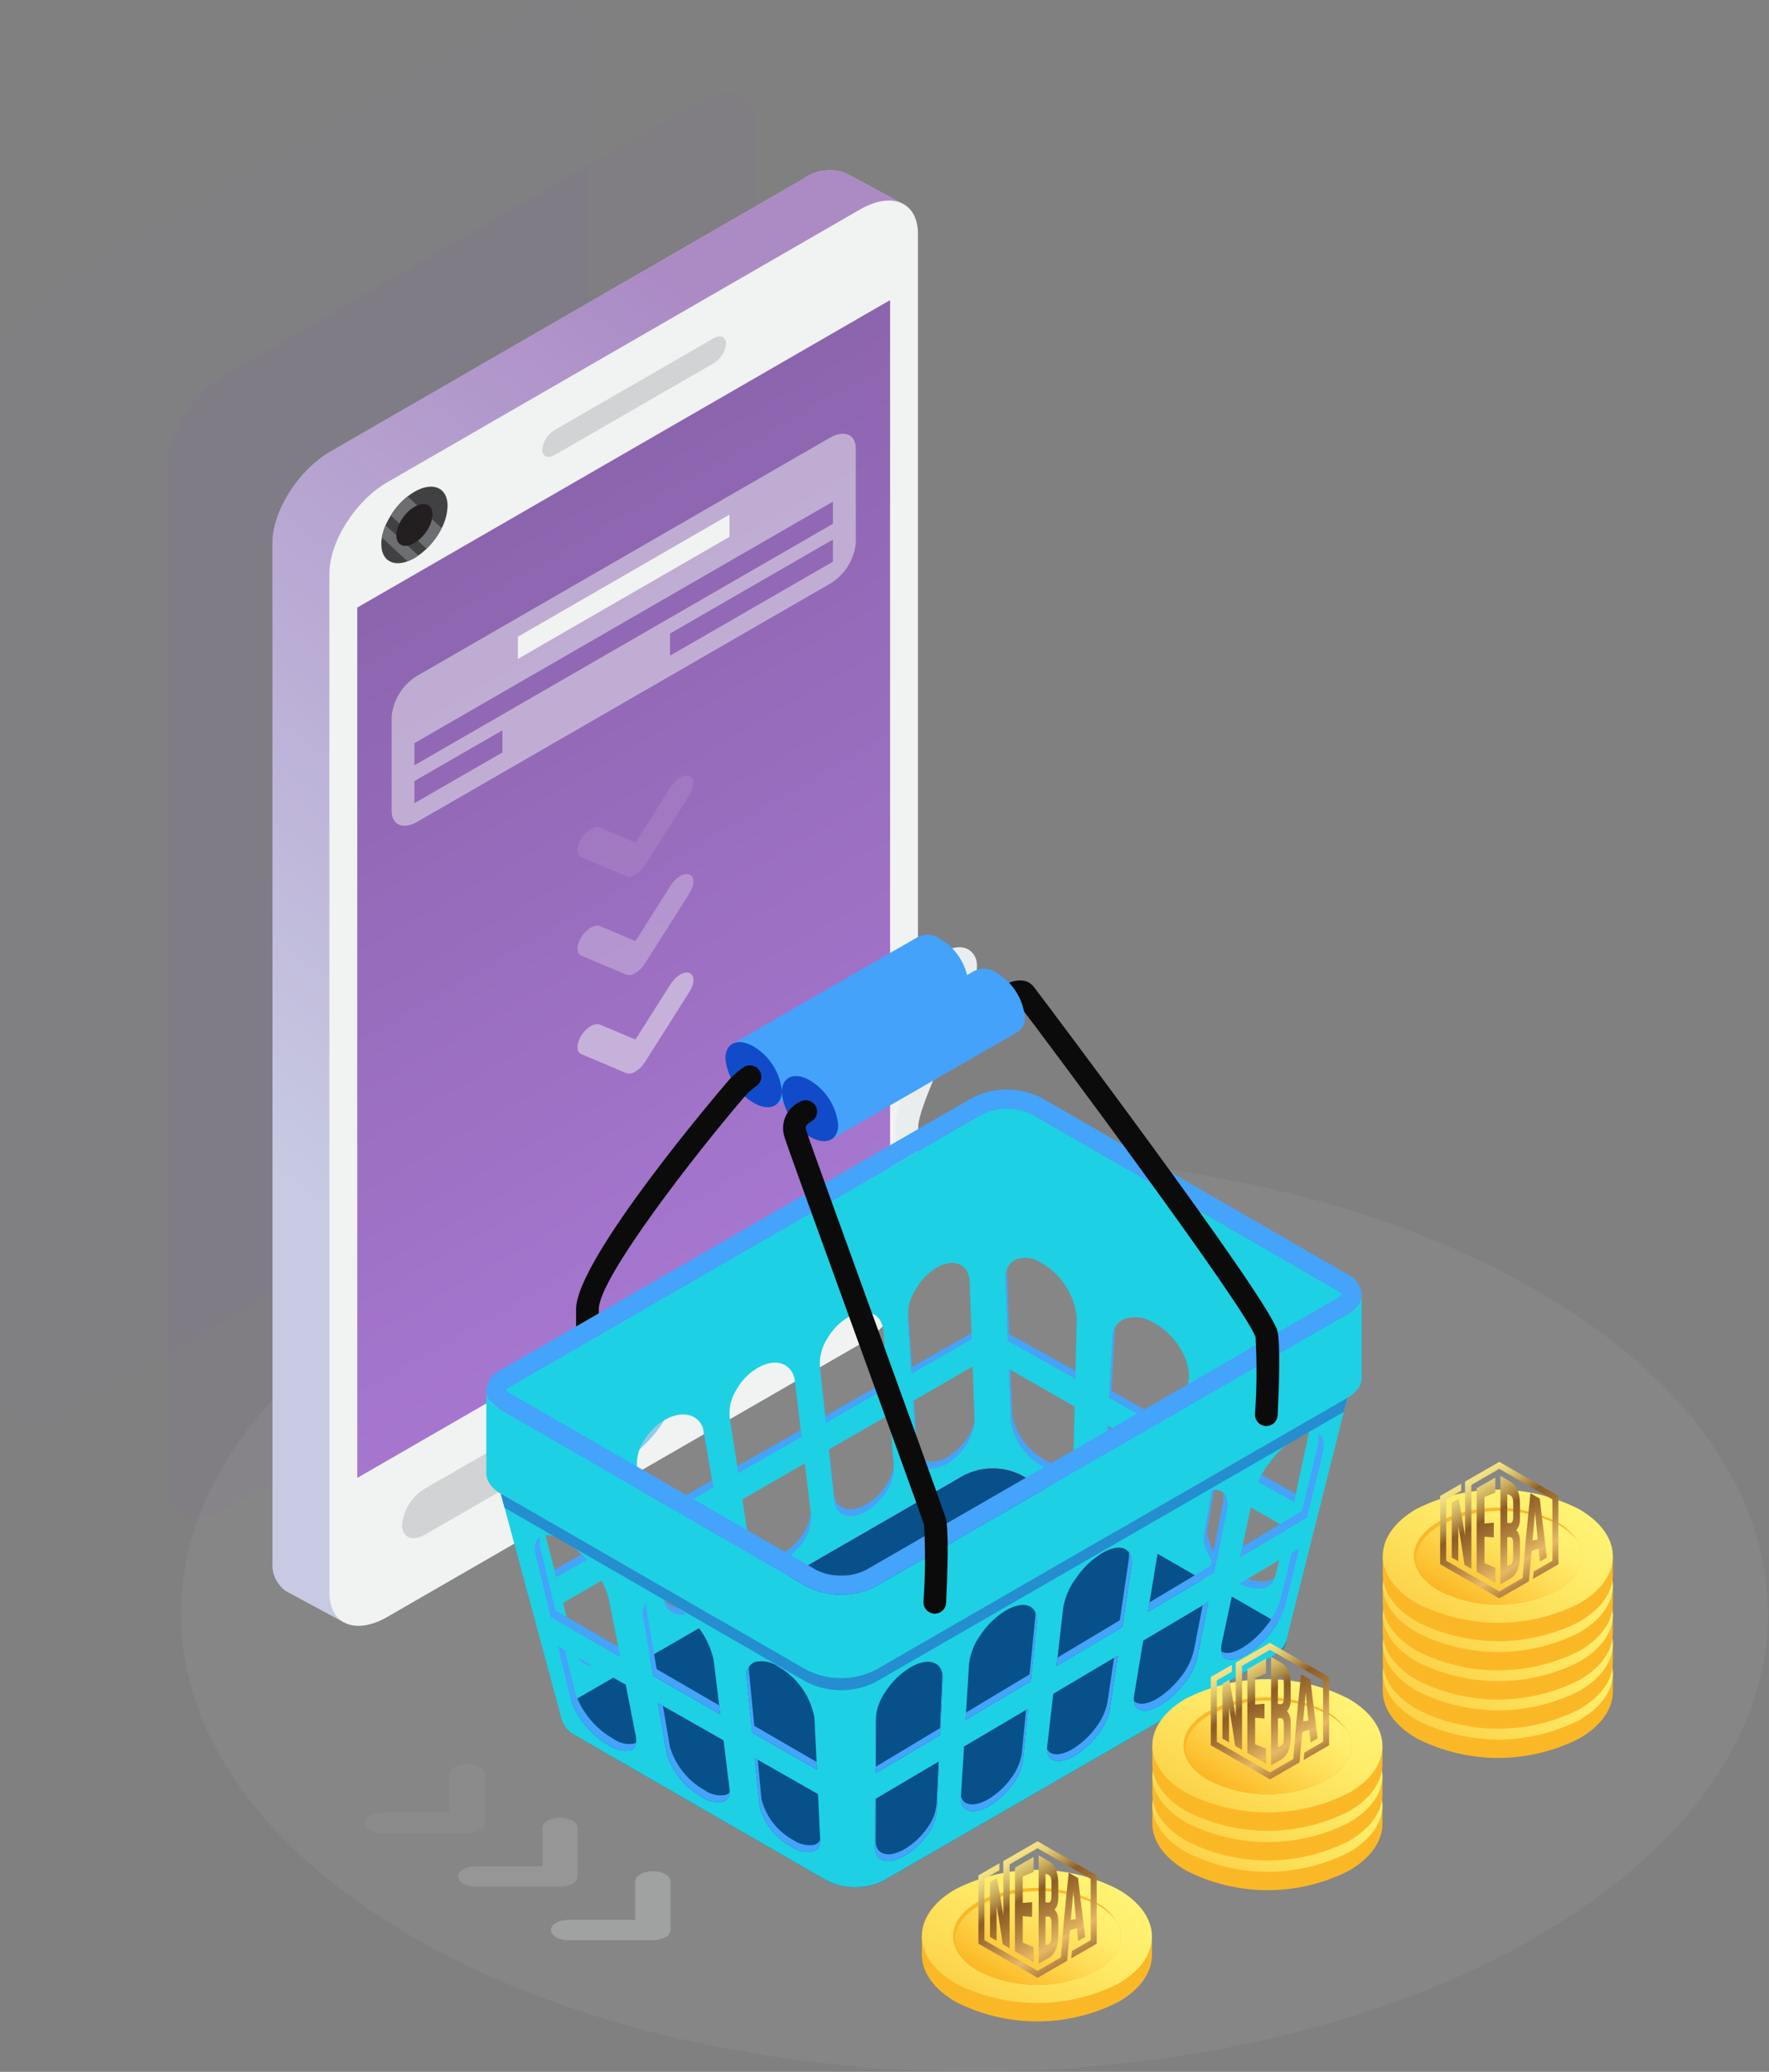 <svg width="1599" height="1872" viewBox="0 0 1599 1872" fill="none" xmlns="http://www.w3.org/2000/svg">
<rect x="0" y="0" width="1599" height="1872" fill="#808080" stroke="none"/>
<path opacity="0.05" d="M163.577 1457.9C163.577 1563.85 233.619 1669.68 373.611 1750.48C653.69 1912.07 1107.83 1912.07 1388.03 1750.48C1528.02 1669.68 1598.07 1563.85 1598.07 1457.9C1598.07 1352.08 1528.02 1246.13 1388.03 1165.46C1107.83 1003.86 653.69 1003.86 373.611 1165.46C233.62 1246.13 163.577 1352.08 163.577 1457.9Z" fill="white"/>
<g style="mix-blend-mode:screen" opacity="0.1">
<path d="M151.46 1341.6C151.46 1370.55 174.953 1380.46 203.945 1363.75L631.012 1117.4C660.004 1100.69 683.496 1063.66 683.496 1034.71V114.346C683.496 85.394 660.004 75.47 631.012 92.185L203.945 338.535C174.953 355.251 151.46 392.275 151.46 421.227V1341.6Z" fill="url(#paint0_linear_1_767)"/>
</g>
<g style="mix-blend-mode:screen" opacity="0.05">
<path d="M0.001 1258.04C0.001 1286.99 23.495 1296.92 52.471 1280.2L479.563 1033.85C508.542 1017.14 532.032 980.114 532.032 951.155V30.797C532.032 1.844 508.539 -8.074 479.563 8.642L52.471 254.982C23.493 271.703 0.001 308.722 0.001 337.68V1258.04Z" fill="url(#paint1_linear_1_767)"/>
</g>
<path d="M298.786 407.995L725.867 161.651C731.432 157.561 737.951 154.958 744.805 154.089C751.659 153.219 758.621 154.112 765.033 156.682L765.046 156.635L818.08 185.279L778.356 209.004V1104.17C778.356 1133.12 754.851 1170.15 725.872 1186.86L304.653 1429.83L310.864 1465.8L259.564 1438.14C259.117 1437.9 258.633 1437.68 258.21 1437.4L258.151 1437.38L258.162 1437.36C254.096 1434.36 250.872 1430.36 248.798 1425.75C246.725 1421.14 245.871 1416.08 246.319 1411.04V490.692C246.314 461.74 269.807 424.717 298.786 407.995Z" fill="white"/>
<path opacity="0.4" d="M298.786 407.995L725.867 161.651C731.432 157.561 737.951 154.958 744.805 154.089C751.659 153.219 758.621 154.112 765.033 156.682L765.046 156.635L818.08 185.279L778.356 209.004V1104.17C778.356 1133.12 754.851 1170.15 725.872 1186.86L304.653 1429.83L310.864 1465.8L259.564 1438.14C259.117 1437.9 258.633 1437.68 258.21 1437.4L258.151 1437.38L258.162 1437.36C254.096 1434.36 250.872 1430.36 248.798 1425.75C246.725 1421.14 245.871 1416.08 246.319 1411.04V490.692C246.314 461.74 269.807 424.717 298.786 407.995Z" fill="url(#paint2_linear_1_767)"/>
<path opacity="0.4" d="M298.786 407.995L725.867 161.651C731.432 157.561 737.951 154.958 744.805 154.089C751.659 153.219 758.621 154.112 765.033 156.682L765.046 156.635L818.08 185.279L778.356 209.004V1104.17C778.356 1133.12 754.851 1170.15 725.872 1186.86L304.653 1429.83L310.864 1465.8L259.564 1438.14C259.117 1437.9 258.633 1437.68 258.21 1437.4L258.151 1437.38L258.162 1437.36C254.096 1434.36 250.872 1430.36 248.798 1425.75C246.725 1421.14 245.871 1416.08 246.319 1411.04V490.692C246.314 461.74 269.807 424.717 298.786 407.995Z" fill="url(#paint3_linear_1_767)"/>
<path d="M297.723 1438.71C297.723 1467.66 321.216 1477.59 350.193 1460.88L777.27 1214.53C806.254 1197.82 829.748 1160.79 829.748 1131.84V211.48C829.748 182.527 806.254 172.602 777.27 189.318L350.189 435.668C321.21 452.384 297.719 489.407 297.719 518.359L297.723 1438.71Z" fill="#F1F2F2"/>
<path d="M322.93 1335.33L804.537 1057.55V271.17L322.93 548.962V1335.33Z" fill="url(#paint4_linear_1_767)"/>
<path opacity="0.5" d="M512.323 1298.17C512.323 1326.55 535.34 1336.27 563.732 1319.9C592.124 1303.52 615.141 1267.24 615.141 1238.88C615.141 1210.52 592.124 1200.8 563.732 1217.17C535.34 1233.54 512.323 1269.83 512.323 1298.17Z" fill="url(#paint5_linear_1_767)"/>
<path d="M363.392 1377.8C363.392 1389.25 372.698 1393.17 384.154 1386.57L471.565 1336.13V1294.56L384.154 1344.98C378.363 1348.45 373.468 1353.22 369.861 1358.92C366.255 1364.62 364.039 1371.09 363.392 1377.8Z" fill="#D1D3D4"/>
<path d="M764.079 1146.58C764.079 1135.13 754.773 1131.21 743.317 1137.81L655.906 1188.23V1229.81L743.317 1179.38C749.107 1175.92 754.003 1171.15 757.61 1165.45C761.216 1159.75 763.432 1153.29 764.079 1146.58Z" fill="#D1D3D4"/>
<path d="M490.127 406.286C490.127 412.516 495.19 414.652 501.425 411.055L645.007 328.236C648.149 326.355 650.807 323.765 652.767 320.674C654.727 317.582 655.935 314.075 656.294 310.433C656.294 304.203 651.23 302.065 645.007 305.663L501.425 388.483C498.28 390.361 495.619 392.95 493.657 396.042C491.695 399.134 490.486 402.643 490.127 406.286Z" fill="#D1D3D4"/>
<path d="M344.661 491.597C344.661 506.032 354.788 512.159 368.372 507.16L368.495 507.095C370.586 506.295 372.61 505.331 374.549 504.214C375.787 503.502 377.014 502.669 378.138 501.902C380.795 500.1 383.275 498.051 385.546 495.781C391.144 490.388 395.783 484.082 399.262 477.134C402.51 470.914 404.322 464.047 404.567 457.037C404.567 440.502 391.226 434.748 374.548 444.366C372.405 445.63 370.343 447.025 368.373 448.543C362.339 453.375 357.199 459.224 353.183 465.826C351.41 468.627 349.842 471.552 348.493 474.579C346.998 478.139 345.876 481.843 345.145 485.633C344.808 487.603 344.646 489.599 344.661 491.597Z" fill="#414042"/>
<path d="M353.181 465.826L385.544 495.781C391.143 490.388 395.781 484.082 399.261 477.133L368.372 448.543C362.338 453.375 357.197 459.224 353.181 465.826Z" fill="#6D6E71"/>
<path d="M345.138 485.634L368.365 507.161L368.489 507.096C370.579 506.295 372.604 505.332 374.543 504.215C375.781 503.503 377.008 502.67 378.132 501.903L348.486 474.58C346.991 478.139 345.869 481.844 345.138 485.634Z" fill="#6D6E71"/>
<path d="M358.255 483.72C358.255 491.604 363.791 494.948 371.211 492.22L371.271 492.178C372.414 491.744 373.521 491.221 374.582 490.614C375.247 490.222 375.923 489.768 376.528 489.351C377.98 488.369 379.335 487.251 380.576 486.013C383.63 483.068 386.163 479.627 388.069 475.837C389.842 472.442 390.833 468.694 390.97 464.867C390.97 455.842 383.668 452.696 374.582 457.944C373.408 458.626 372.282 459.386 371.211 460.22C367.91 462.854 365.1 466.048 362.908 469.655C361.939 471.182 361.082 472.778 360.347 474.43C359.531 476.373 358.924 478.397 358.534 480.468C358.342 481.541 358.248 482.63 358.255 483.72Z" fill="#231F20"/>
<path opacity="0.5" d="M623.254 879.149C618.576 877.171 611.003 881.545 606.31 888.916L574.371 939.27L542.417 925.776C537.741 923.798 530.151 928.174 525.487 935.543C520.823 942.913 520.811 950.491 525.487 952.465L565.899 969.527C567.324 969.95 568.827 970.046 570.294 969.806C571.761 969.567 573.155 968.998 574.371 968.143C577.813 966.05 580.714 963.178 582.841 959.758L623.254 896.064C627.931 888.699 627.931 881.123 623.254 879.149Z" fill="#F1F2F2"/>
<path opacity="0.3" d="M623.254 790.165C618.576 788.187 611.003 792.561 606.31 799.932L574.371 850.279L542.417 836.793C537.741 834.815 530.151 839.19 525.487 846.561C520.823 853.932 520.811 861.508 525.487 863.476L565.899 880.538C567.323 880.964 568.826 881.062 570.293 880.823C571.761 880.584 573.155 880.016 574.371 879.16C577.814 877.066 580.716 874.192 582.841 870.769L623.254 807.076C627.931 799.711 627.931 792.139 623.254 790.165Z" fill="#F1F2F2"/>
<path opacity="0.1" d="M623.254 701.182C618.576 699.204 611.003 703.58 606.31 710.949L574.371 761.296L542.417 747.804C537.741 745.825 530.151 750.202 525.487 757.571C520.823 764.939 520.811 772.518 525.487 774.491L565.899 791.552C567.324 791.976 568.826 792.072 570.294 791.833C571.761 791.594 573.155 791.025 574.371 790.17C577.814 788.078 580.715 785.206 582.841 781.785L623.254 718.091C627.931 710.734 627.931 703.153 623.254 701.182Z" fill="#F1F2F2"/>
<path opacity="0.5" d="M377.278 610.516L750.134 395.517C763.004 388.099 773.53 392.426 773.53 405.284V490.715C772.772 498.235 770.26 505.474 766.197 511.85C762.134 518.227 756.633 523.564 750.134 527.434L377.278 742.433C364.42 749.851 354.013 745.523 354.013 732.666V647.235C354.745 639.723 357.232 632.487 361.272 626.11C365.313 619.732 370.795 614.391 377.278 610.516ZM605.595 592.465L752.857 507.529V487.5L605.595 572.436V592.465ZM374.555 725.742L454.135 679.874V659.845L374.555 705.714V725.742ZM374.555 691.496L752.857 473.282V453.254L374.555 671.467V691.496Z" fill="#F1F2F2"/>
<path d="M468.1 595.374L659.379 485.031V464.99L468.1 575.321V595.374Z" fill="#F1F2F2"/>
<path d="M819.578 1078.53C820.926 1078.53 822.261 1078.27 823.506 1077.75C824.751 1077.24 825.882 1076.48 826.835 1075.53C827.788 1074.58 828.543 1073.45 829.059 1072.21C829.574 1070.96 829.839 1069.63 829.838 1068.28V1019.24C829.838 1006.07 845.011 972.133 857.187 944.87C880.789 892.09 888.263 872.648 879.604 861.653C872.97 853.246 860.595 853.987 847.271 863.646C837.778 870.527 841.379 877.53 842.703 879.51C843.555 880.761 844.662 881.817 845.951 882.61C847.24 883.402 848.683 883.913 850.184 884.109C851.685 884.304 853.21 884.18 854.66 883.744C856.109 883.308 857.45 882.571 858.594 881.58C859.79 880.849 860.822 879.882 861.628 878.736L861.719 878.682C855.202 898.432 847.431 917.747 838.454 936.509C823.469 970.037 809.311 1001.71 809.311 1019.25V1068.29C809.311 1069.63 809.577 1070.97 810.094 1072.21C810.61 1073.45 811.367 1074.58 812.32 1075.53C813.274 1076.49 814.405 1077.24 815.651 1077.75C816.896 1078.27 818.231 1078.53 819.578 1078.53Z" fill="#E9EDED"/>
<path d="M457.195 1255.88C458.39 1254.63 459.757 1253.56 461.256 1252.69L887.471 1006.85C894.488 1003.26 902.292 1001.48 910.173 1001.67C918.053 1001.48 925.857 1003.26 932.874 1006.85L1209.25 1166.2C1210.02 1166.66 1210.76 1167.18 1211.46 1167.74L1211.58 1167.59L1211.57 1167.82C1212.17 1168.28 1212.73 1168.81 1213.22 1169.4L1211.34 1179.18L1209.51 1267.87L1163.24 1480.1L923.375 1332.98C915.325 1328.9 906.424 1326.77 897.396 1326.77C888.368 1326.77 879.467 1328.9 871.417 1332.98L508.882 1542.57L449.691 1272.12C447.189 1270.74 457.626 1256.4 457.195 1255.88ZM1152.2 1253.39C1143.64 1248.18 1133.4 1246.48 1123.62 1248.65C1119.83 1249.6 1116.4 1251.67 1113.8 1254.6C1111.2 1257.52 1109.54 1261.15 1109.03 1265.03L1100.15 1317.89L1169.71 1356.95L1183.35 1293.48C1181.41 1284.93 1177.61 1276.91 1172.23 1269.98C1166.85 1263.05 1160.01 1257.39 1152.2 1253.39ZM1115.51 1428.18C1122.53 1432.79 1130.77 1435.16 1139.16 1434.99C1142.22 1434.97 1145.18 1433.95 1147.6 1432.08C1150.02 1430.21 1151.75 1427.6 1152.54 1424.65L1163.67 1380.93L1096.09 1342.21L1088.58 1386.96C1086.42 1399.81 1098.5 1418 1115.51 1428.18ZM1074.43 1246.23C1076.68 1228.81 1062.26 1205.53 1042.49 1194.93C1038.71 1192.56 1034.47 1191.02 1030.05 1190.43C1025.63 1189.83 1021.13 1190.19 1016.86 1191.47C1013.43 1192.88 1010.52 1195.29 1008.5 1198.38C1006.48 1201.48 1005.45 1205.12 1005.55 1208.81L1002.53 1262.88L1067.61 1299.52L1074.43 1246.23ZM1026.09 1374.81C1032.43 1379.11 1040.03 1381.15 1047.67 1380.58C1050.53 1380.3 1053.19 1379.02 1055.2 1376.97C1057.2 1374.92 1058.42 1372.23 1058.63 1369.37L1064.42 1324.1L1001.06 1287.87L998.554 1334.02C999.529 1342.53 1002.54 1350.67 1007.33 1357.77C1012.13 1364.87 1018.56 1370.72 1026.09 1374.81ZM913.712 1284.09C915.155 1292.48 918.433 1300.46 923.311 1307.45C928.188 1314.44 934.547 1320.27 941.935 1324.53C947.674 1328.59 954.732 1330.35 961.707 1329.45C964.339 1328.78 966.648 1327.2 968.214 1324.99C969.781 1322.77 970.501 1320.07 970.245 1317.37L971.369 1270.9L911.984 1236.91L913.712 1284.09ZM911.04 1211.31L971.973 1245.63L973.272 1191.22C972.417 1180.75 968.981 1170.66 963.273 1161.84C957.565 1153.02 949.761 1145.75 940.558 1140.68C937.219 1138.43 933.38 1137.04 929.377 1136.62C925.373 1136.2 921.328 1136.77 917.596 1138.27C914.511 1140.06 912.037 1142.73 910.498 1145.95C908.958 1149.16 908.425 1152.77 908.968 1156.29L911.04 1211.31ZM828.525 1312.71C829.383 1326.6 841.728 1330.82 856.055 1322.37C863.354 1317.9 869.48 1311.76 873.922 1304.44C878.399 1297.81 880.83 1290.01 880.913 1282.01L879.191 1234.67L825.413 1265.72L828.525 1312.71ZM823.86 1241.14L878.327 1209.93L876.514 1158.62C875.994 1142.5 862.876 1136.2 847.251 1144.99C839.051 1149.8 832.287 1156.71 827.66 1165.01C822.851 1172.54 820.386 1181.33 820.579 1190.26L823.86 1241.14ZM754.209 1356.09C755.672 1369.88 768.795 1373.77 783.382 1365.23C790.759 1360.69 796.943 1354.45 801.418 1347.04C805.782 1340.45 808.012 1332.68 807.806 1324.78L804.264 1277.96L749.206 1309.7L754.209 1356.09ZM741.092 1235.1L746.529 1285.38L802.373 1253.39L798.494 1202.68C797.286 1186.74 783.291 1180.77 767.255 1189.74C758.961 1194.63 752.11 1201.63 747.399 1210.02C742.756 1217.53 740.56 1226.29 741.092 1235.1ZM678.092 1400.58C680.244 1414.21 694.056 1417.74 709.078 1408.95C716.53 1404.37 722.776 1398.07 727.29 1390.59C731.512 1384.02 733.535 1376.29 733.066 1368.5L727.459 1322.2L671.011 1354.79L678.092 1400.58ZM659.615 1281.07L667.301 1330.82L724.523 1298.06L718.48 1247.88C716.583 1232.09 701.731 1226.4 685.344 1235.63C676.92 1240.45 670.013 1247.53 665.403 1256.07C660.738 1263.52 658.708 1272.32 659.615 1281.07ZM600.229 1446.12C602.912 1459.57 617.571 1462.77 632.944 1453.71C640.511 1449.18 646.829 1442.84 651.325 1435.25C655.508 1428.73 657.309 1420.96 656.425 1413.27L648.739 1367.65L590.997 1401.02L600.229 1446.12ZM644.779 1343.77L636.391 1294.17C633.805 1278.57 618.107 1273.22 601.176 1282.71C592.699 1287.6 585.74 1294.73 581.067 1303.32C576.555 1310.8 574.786 1319.61 576.063 1328.24L586.07 1377.31L644.779 1343.77ZM520.401 1492.78C523.761 1505.97 539.289 1508.9 554.915 1499.66C562.601 1495.15 568.968 1488.7 573.381 1480.96C577.563 1474.51 579.228 1466.74 578.058 1459.15L568.124 1414.13L508.92 1448.36L520.401 1492.78ZM490.357 1376.71L502.878 1425L562.951 1390.59L552.244 1341.69C548.873 1326.25 532.051 1321.35 514.696 1331.09C506.112 1336.01 499.085 1343.24 494.419 1351.96C490.076 1359.43 488.627 1368.23 490.344 1376.7L490.357 1376.71Z" fill="#1ED0E4"/>
<path d="M1115.51 1428.18C1122.53 1432.79 1130.77 1435.16 1139.16 1434.99C1142.17 1434.96 1145.09 1433.97 1147.48 1432.15C1149.88 1430.33 1151.62 1427.79 1152.45 1424.9C1149.74 1427.35 1146.26 1428.78 1142.61 1428.96C1134.14 1429.13 1125.81 1426.76 1118.7 1422.15C1101.52 1411.97 1089.36 1393.77 1091.51 1380.93L1097.9 1343.24L1096.09 1342.21L1088.58 1386.96C1086.42 1399.81 1098.5 1418 1115.51 1428.18Z" fill="#44A3FB"/>
<path d="M1100.15 1317.89L1169.71 1356.95L1171.27 1349.72L1103.25 1311.85L1112.23 1258.98C1112.4 1257.85 1112.66 1256.72 1113 1255.63C1110.92 1258.38 1109.55 1261.62 1109.03 1265.03L1100.15 1317.89Z" fill="#44A3FB"/>
<path d="M998.556 1334.02C999.531 1342.53 1002.54 1350.68 1007.34 1357.77C1012.13 1364.87 1018.56 1370.72 1026.09 1374.81C1032.42 1379.11 1040.03 1381.15 1047.67 1380.58C1050.39 1380.32 1052.94 1379.15 1054.9 1377.25C1056.86 1375.36 1058.11 1372.85 1058.46 1370.14C1056.4 1372.62 1053.46 1374.2 1050.25 1374.55C1042.53 1375.12 1034.84 1373.08 1028.42 1368.76C1020.84 1364.71 1014.35 1358.88 1009.51 1351.78C1004.67 1344.68 1001.62 1336.52 1000.63 1327.98L1002.79 1288.83L1001.05 1287.88L998.556 1334.02Z" fill="#44A3FB"/>
<path d="M1002.53 1262.87L1067.61 1299.51L1068.48 1292.45L1004.68 1256.83L1007.71 1202.77C1007.75 1201.55 1007.9 1200.34 1008.14 1199.15C1006.52 1202.11 1005.63 1205.42 1005.55 1208.8L1002.53 1262.87Z" fill="#44A3FB"/>
<path d="M911.986 1236.91L913.708 1284.09C915.152 1292.48 918.429 1300.46 923.307 1307.45C928.185 1314.44 934.544 1320.27 941.932 1324.53C947.671 1328.59 954.729 1330.35 961.703 1329.45C964.126 1328.87 966.283 1327.49 967.819 1325.53C969.355 1323.57 970.179 1321.15 970.156 1318.66C969.429 1319.88 968.454 1320.93 967.294 1321.75C966.134 1322.57 964.816 1323.13 963.424 1323.41C956.399 1324.31 949.29 1322.56 943.491 1318.49C936.047 1314.27 929.632 1308.46 924.707 1301.46C919.781 1294.47 916.467 1286.48 915.003 1278.05L913.451 1237.79L911.986 1236.91Z" fill="#44A3FB"/>
<path d="M908.965 1156.29L911.036 1211.3L971.969 1245.63L972.144 1238.64L912.239 1205.27L910.173 1150.26C910.112 1149.07 910.141 1147.89 910.258 1146.71C909.22 1149.79 908.781 1153.04 908.965 1156.29Z" fill="#44A3FB"/>
<path d="M825.408 1265.72L828.52 1312.71C829.378 1326.6 841.723 1330.82 856.05 1322.37C863.349 1317.9 869.475 1311.76 873.917 1304.44C877.786 1298.61 880.158 1291.91 880.823 1284.94C879.54 1289.72 877.501 1294.26 874.782 1298.39C870.301 1305.74 864.114 1311.9 856.744 1316.35C842.243 1324.79 829.814 1320.56 828.949 1306.68L826.188 1265.29L825.408 1265.72Z" fill="#44A3FB"/>
<path d="M820.576 1190.26L823.856 1241.14L878.323 1209.93L878.148 1204.49L824.2 1235.11L820.926 1184.23V1183.37C820.553 1185.65 820.436 1187.96 820.576 1190.26Z" fill="#44A3FB"/>
<path d="M740.912 1231.56C740.912 1232.78 740.996 1233.98 741.082 1235.1L746.519 1285.38L802.364 1253.39L801.934 1247.69L746.182 1279.35L740.912 1231.56Z" fill="#44A3FB"/>
<path d="M749.202 1309.7L754.206 1356.09C755.668 1369.88 768.792 1373.77 783.378 1365.23C790.756 1360.69 796.94 1354.45 801.415 1347.03C805.778 1340.48 808.009 1332.74 807.803 1324.87C806.837 1330.6 804.724 1336.09 801.59 1341C797.048 1348.42 790.806 1354.65 783.378 1359.19C768.622 1367.72 755.411 1363.85 753.855 1350.05L749.456 1309.52L749.202 1309.7Z" fill="#44A3FB"/>
<path d="M677.382 1395.93L678.082 1400.58C680.234 1414.21 694.046 1417.74 709.068 1408.95C716.52 1404.37 722.766 1398.07 727.28 1390.59C731.502 1384.02 733.525 1376.29 733.057 1368.5L732.719 1365.57C732.362 1372.31 730.281 1378.84 726.676 1384.55C722.121 1392.07 715.81 1398.37 708.283 1402.91C693.697 1411.36 680.149 1408.43 677.382 1395.93Z" fill="#44A3FB"/>
<path d="M666.334 1324.7L667.286 1330.82L724.508 1298.06L723.827 1292.1L666.334 1324.7Z" fill="#44A3FB"/>
<path d="M584.763 1370.92L586.056 1377.31L644.765 1343.76L636.378 1294.17C636.153 1292.75 635.779 1291.37 635.264 1290.04L643.372 1337.73L584.763 1370.92Z" fill="#44A3FB"/>
<path d="M599.785 1444.13L600.219 1446.11C602.902 1459.56 617.562 1462.76 632.934 1453.7C640.502 1449.17 646.819 1442.83 651.315 1435.24C655.498 1428.72 657.299 1420.95 656.415 1413.26L648.729 1367.64L648.482 1367.81L655.128 1407.22C656.06 1414.93 654.255 1422.71 650.028 1429.22C645.467 1436.81 639.088 1443.15 631.466 1447.67C617.658 1455.69 604.365 1454.06 599.785 1444.13Z" fill="#44A3FB"/>
<path d="M520.206 1492.08L520.388 1492.78C523.747 1505.96 539.275 1508.9 554.901 1499.66C562.587 1495.14 568.954 1488.7 573.367 1480.96C577.55 1474.5 579.214 1466.74 578.045 1459.14L568.11 1414.13L567.422 1414.55L576.05 1453.1C577.247 1460.71 575.553 1468.49 571.3 1474.92C566.844 1482.69 560.417 1489.14 552.666 1493.63C539.275 1501.4 526.079 1500.53 520.206 1492.08Z" fill="#44A3FB"/>
<path d="M501.124 1418.35L502.865 1425L562.938 1390.59L552.231 1341.69C551.832 1339.68 551.105 1337.76 550.08 1335.99L560.774 1384.55L501.124 1418.35Z" fill="#44A3FB"/>
<path d="M517.971 1566.83L747.039 1698.94C755.089 1703.03 763.99 1705.16 773.018 1705.16C782.047 1705.16 790.948 1703.03 798.998 1698.94L1152.54 1495.09C1155.59 1493.93 1158.2 1491.88 1160.05 1489.2C1161.9 1486.52 1162.89 1483.34 1162.89 1480.09C1162.89 1476.83 1161.9 1473.65 1160.05 1470.97C1158.2 1468.29 1155.59 1466.24 1152.54 1465.08L927.261 1335.21L782.944 1418.44C775.928 1422.03 768.126 1423.8 760.248 1423.61C752.366 1423.8 744.561 1422.02 737.54 1418.44L730.374 1414.3L517.971 1536.83C504.898 1543.8 504.242 1556.85 517.971 1566.83Z" fill="#08508A"/>
<path d="M871.417 1332.98C879.467 1328.9 888.368 1326.77 897.396 1326.77C906.424 1326.77 915.325 1328.9 923.375 1332.98L927.261 1335.22L782.944 1418.44C775.928 1422.03 768.126 1423.8 760.248 1423.61C752.366 1423.8 744.561 1422.02 737.54 1418.44L730.374 1414.3L871.417 1332.98Z" fill="#E51E97"/>
<path d="M730.369 1414.3L737.535 1418.44C744.555 1422.02 752.361 1423.8 760.243 1423.6C768.121 1423.8 775.923 1422.02 782.939 1418.44L927.256 1335.21L923.37 1332.98C915.321 1328.9 906.42 1326.77 897.391 1326.77C888.363 1326.77 879.462 1328.9 871.412 1332.98L730.369 1414.3Z" fill="#08508A"/>
<path d="M728.912 1508.89C738.618 1513.83 749.354 1516.4 760.245 1516.4C771.135 1516.4 781.872 1513.83 791.578 1508.89L1217.88 1263.04L1214.68 1275.63L1163.24 1480.1C1162.71 1483.25 1161.48 1486.23 1159.62 1488.83C1157.77 1491.43 1155.35 1493.57 1152.54 1495.09L798.998 1698.95C790.947 1703.03 782.047 1705.16 773.018 1705.16C763.99 1705.16 755.089 1703.03 747.039 1698.95L517.971 1566.84C515.249 1565.15 512.897 1562.93 511.057 1560.31C509.216 1557.69 507.926 1554.73 507.263 1551.6L456.084 1362.3L452.627 1349.53L728.912 1508.89ZM1195.52 1313.41C1198.98 1299.18 1193.54 1291.85 1182.84 1294C1178.99 1294.93 1175.32 1296.47 1171.96 1298.58C1168.27 1300.8 1164.8 1303.37 1161.6 1306.25C1156.28 1310.95 1151.47 1316.21 1147.27 1321.94C1140.58 1330.39 1135.73 1340.14 1133.03 1350.58L1120.95 1406.97L1181.28 1371.27L1195.52 1313.41ZM1126.82 1494.84C1135.17 1489.72 1142.51 1483.11 1148.48 1475.34C1154.53 1468.22 1159.03 1459.92 1161.68 1450.95L1174.46 1398.87L1115.25 1433.87L1104.37 1484.75C1101.18 1499.66 1111.28 1504.07 1126.82 1494.84ZM1108.69 1364.98C1112.23 1347.64 1101.62 1341.17 1084.87 1350.49L1082.27 1352.03C1073.36 1357.9 1065.63 1365.38 1059.49 1374.1C1053.24 1382.33 1048.85 1391.8 1046.62 1401.87L1037.64 1456.29L1097.54 1420.84L1108.69 1364.98ZM1048.8 1540.71C1057.02 1535.69 1064.24 1529.2 1070.11 1521.57C1075.83 1514.65 1079.92 1506.55 1082.11 1497.85L1092.21 1447.5L1033.35 1482.33L1025.23 1531.4C1022.81 1545.8 1033.43 1549.76 1048.8 1540.71ZM1022.55 1416.19C1025.15 1398.94 1013.23 1393.08 995.973 1403.43C986.698 1409.17 978.753 1416.81 972.667 1425.85C966.647 1433.74 962.646 1442.98 961.011 1452.76L954.969 1505.27L1014.44 1470.09L1022.55 1416.19ZM971.544 1586.24C979.553 1581.28 986.575 1574.88 992.257 1567.37C997.643 1560.68 1001.37 1552.82 1003.13 1544.41L1010.47 1495.78L952.038 1530.36L946.601 1577.7C945.044 1591.6 956.178 1595.3 971.544 1586.24ZM937.108 1466.99C938.745 1450.43 926.231 1444.99 908.877 1455.25C899.87 1460.9 892.164 1468.39 886.267 1477.24C880.627 1484.92 877.06 1493.92 875.91 1503.38L872.798 1553.9L931.839 1518.98L937.108 1466.99ZM894.641 1631.43C902.513 1626.62 909.372 1620.32 914.835 1612.88C919.975 1606.44 923.363 1598.78 924.672 1590.64L929.338 1543.82L871.335 1578.05L868.574 1623.68C867.707 1637.13 879.444 1640.4 894.641 1631.43ZM852.169 1517.43C852.864 1501.48 839.57 1496.55 822.483 1506.75C813.652 1512.23 806.137 1519.59 800.47 1528.3C795.18 1535.72 792.07 1544.47 791.491 1553.57L791.243 1602.28L849.934 1567.54L852.169 1517.43ZM818.163 1676.44C825.895 1671.78 832.591 1665.6 837.839 1658.26C842.81 1652 845.896 1644.46 846.734 1636.51L848.805 1591.42L791.138 1625.48L790.969 1669.38C790.974 1682.31 803.147 1685.33 818.163 1676.44ZM686.449 1631.43C688.437 1639.35 692.068 1646.77 697.109 1653.2C702.149 1659.63 708.485 1664.94 715.707 1668.77C721.165 1672.41 727.762 1673.95 734.269 1673.09C736.609 1672.52 738.643 1671.08 739.956 1669.06C741.269 1667.04 741.763 1664.6 741.339 1662.23L739.441 1621.01L682.219 1588.49L686.449 1631.43ZM679.89 1565.46L738.424 1598.91L736.176 1552.01C734.43 1542.46 730.631 1533.41 725.041 1525.47C719.452 1517.54 712.205 1510.91 703.801 1506.04C700.742 1503.82 697.243 1502.28 693.539 1501.53C689.835 1500.77 686.012 1500.81 682.326 1501.65C679.552 1502.86 677.3 1505.02 675.97 1507.74C674.64 1510.45 674.319 1513.55 675.063 1516.49L679.89 1565.46ZM602.729 1584.52C607.832 1601.27 619.297 1615.35 634.669 1623.75C640.098 1627.53 646.787 1629.04 653.316 1627.98C657.884 1626.78 660.217 1622.81 659.431 1616.34L654.004 1572.45L594.789 1538.82L602.729 1584.52ZM581.496 1462.07L590.559 1514.25L651.073 1548.91L644.934 1498.97C640.278 1479.9 628.603 1463.28 612.233 1452.42L611.024 1451.63C610.336 1451.21 609.562 1450.78 608.861 1450.34C608.087 1449.92 607.302 1449.48 606.528 1449.05L606.19 1448.88C603.437 1447.06 600.319 1445.86 597.054 1445.37C593.79 1444.88 590.457 1445.1 587.289 1446.03C582.359 1448.19 580.021 1453.71 581.496 1462.07ZM516.08 1536.06C522.401 1553.55 534.806 1568.18 551.03 1577.28C556.495 1581.11 563.258 1582.63 569.84 1581.5C574.07 1580.04 576.051 1575.72 574.758 1568.91L565.61 1522.18L504.243 1487.33L516.08 1536.06ZM488.708 1388.34C483.958 1390.67 482.149 1396.61 484.394 1405.58L497.857 1461.2L560.698 1497.17L550.159 1443.87C544.904 1425.96 534.119 1410.18 519.346 1398.77C516.558 1396.47 513.588 1394.39 510.463 1392.57C507.505 1390.77 504.349 1389.32 501.058 1388.26C499.098 1387.44 496.994 1387.03 494.87 1387.04C492.747 1387.06 490.656 1387.5 488.708 1388.34Z" fill="#1ED0E4"/>
<path d="M1103.95 1492.08C1105.24 1500.88 1114.22 1502.34 1126.82 1494.84C1135.17 1489.72 1142.51 1483.11 1148.48 1475.34C1154.53 1468.22 1159.03 1459.92 1161.68 1450.95L1174.46 1398.87L1167.73 1402.83L1157.54 1444.82C1154.93 1453.77 1150.49 1462.08 1144.51 1469.23C1138.62 1476.98 1131.37 1483.58 1123.1 1488.72C1114.65 1493.8 1107.83 1494.75 1103.95 1492.08Z" fill="#44A3FB"/>
<path d="M1120.95 1406.97L1181.28 1371.27L1195.52 1313.41C1197.85 1303.74 1196.13 1297.28 1191.38 1294.86C1192.29 1298.97 1192.14 1303.25 1190.94 1307.29L1176.88 1365.15L1123.02 1397.48L1120.95 1406.97Z" fill="#44A3FB"/>
<path d="M1037.66 1456.29L1097.55 1420.84L1108.69 1364.98C1109.7 1362.21 1109.93 1359.22 1109.35 1356.33C1108.77 1353.43 1107.41 1350.76 1105.41 1348.59C1106.08 1351.99 1106.02 1355.49 1105.24 1358.86L1094.28 1414.74L1039.03 1447.76L1037.66 1456.29Z" fill="#44A3FB"/>
<path d="M1024.97 1536.83C1025.83 1546.66 1035.58 1548.47 1048.79 1540.71C1057.01 1535.69 1064.24 1529.2 1070.11 1521.57C1075.82 1514.65 1079.92 1506.55 1082.1 1497.85L1092.21 1447.5L1087.11 1450.51L1079 1491.73C1076.85 1500.42 1072.78 1508.53 1067.09 1515.45C1061.32 1523.05 1054.21 1529.54 1046.12 1534.6C1036.53 1540.29 1028.77 1540.81 1024.97 1536.83Z" fill="#44A3FB"/>
<path d="M946.421 1580.47C946.597 1592.02 957.213 1594.69 971.542 1586.24C979.552 1581.28 986.574 1574.88 992.255 1567.37C997.642 1560.68 1001.37 1552.82 1003.13 1544.42L1010.47 1495.78L1007.02 1497.85L1000.97 1538.29C999.241 1546.67 995.577 1554.52 990.274 1561.23C984.684 1568.74 977.746 1575.14 969.815 1580.12C958.686 1586.76 949.787 1586.5 946.421 1580.47Z" fill="#44A3FB"/>
<path d="M954.965 1505.27L1014.43 1470.09L1022.55 1416.19C1023.1 1413.89 1023.18 1411.5 1022.79 1409.16C1022.41 1406.82 1021.56 1404.58 1020.31 1402.57C1020.59 1405.07 1020.53 1407.59 1020.13 1410.07L1012.19 1463.97L955.83 1497.68L954.965 1505.27Z" fill="#44A3FB"/>
<path d="M872.794 1553.91L931.835 1518.98L937.104 1466.99C937.567 1463.58 937.148 1460.1 935.889 1456.89C935.993 1458.21 935.965 1459.54 935.805 1460.85L930.627 1512.86L873.23 1547.26L872.794 1553.91Z" fill="#44A3FB"/>
<path d="M868.571 1623.06V1623.68C867.704 1637.13 879.441 1640.4 894.637 1631.43C902.51 1626.62 909.369 1620.32 914.832 1612.89C919.971 1606.44 923.36 1598.78 924.669 1590.65L929.334 1543.83L927.436 1544.94L923.551 1584.53C922.234 1592.65 918.879 1600.31 913.798 1606.78C908.424 1614.2 901.651 1620.49 893.859 1625.32C881.17 1632.9 870.897 1631.68 868.571 1623.06Z" fill="#44A3FB"/>
<path d="M790.974 1669.38C790.974 1682.31 803.143 1685.33 818.159 1676.44C825.891 1671.78 832.587 1665.6 837.835 1658.26C842.807 1652 845.892 1644.46 846.73 1636.51L848.802 1591.42L848.367 1591.68L846.554 1630.39C845.714 1638.32 842.663 1645.85 837.751 1652.12C832.6 1659.46 825.988 1665.65 818.33 1670.32C803.48 1679.21 791.484 1676.19 791.484 1663.24L791.659 1625.22L791.14 1625.47L790.974 1669.38Z" fill="#44A3FB"/>
<path d="M791.234 1602.28L849.924 1567.54L852.165 1517.44C852.277 1515.82 852.161 1514.19 851.821 1512.61L849.664 1561.41L791.75 1596.17L792.01 1548.23C791.67 1549.99 791.496 1551.78 791.49 1553.57L791.234 1602.28Z" fill="#44A3FB"/>
<path d="M682.216 1588.48L686.445 1631.43C688.433 1639.35 692.065 1646.77 697.105 1653.2C702.145 1659.63 708.481 1664.94 715.703 1668.77C721.161 1672.41 727.758 1673.95 734.266 1673.09C736.573 1672.52 738.58 1671.1 739.89 1669.12C741.199 1667.14 741.715 1664.74 741.336 1662.4C740.787 1663.57 739.97 1664.59 738.952 1665.38C737.933 1666.18 736.741 1666.72 735.473 1666.97C729.05 1667.82 722.538 1666.28 717.177 1662.64C710.02 1658.78 703.75 1653.46 698.77 1647.03C693.79 1640.6 690.209 1633.2 688.258 1625.31L684.898 1589.95L682.216 1588.48Z" fill="#44A3FB"/>
<path d="M675.053 1516.49L679.887 1565.46L738.42 1598.92L738.07 1591.94L681.791 1559.34L677.042 1510.36C676.884 1508.9 676.884 1507.42 677.042 1505.96C675.184 1509.14 674.481 1512.86 675.053 1516.49Z" fill="#44A3FB"/>
<path d="M594.782 1538.83L602.722 1584.52C607.824 1601.27 619.29 1615.35 634.661 1623.75C640.09 1627.53 646.779 1629.05 653.309 1627.98C655.185 1627.51 656.838 1626.4 657.987 1624.84C659.135 1623.29 659.707 1621.38 659.605 1619.45C658.512 1620.63 657.102 1621.47 655.544 1621.87C649.099 1622.93 642.495 1621.41 637.164 1617.64C621.924 1609.17 610.591 1595.09 605.574 1578.4L599.181 1541.31L594.782 1538.83Z" fill="#44A3FB"/>
<path d="M581.489 1462.07L590.552 1514.25L651.065 1548.91L650.111 1540.89L593.578 1508.11L584.598 1455.96C584.053 1453.28 584.024 1450.53 584.514 1447.84C582.877 1449.78 581.743 1452.1 581.216 1454.58C580.688 1457.06 580.781 1459.64 581.489 1462.07Z" fill="#44A3FB"/>
<path d="M504.242 1487.33L516.072 1536.06C522.394 1553.54 534.799 1568.17 551.023 1577.28C556.488 1581.11 563.25 1582.63 569.833 1581.5C571.323 1580.97 572.619 1580 573.557 1578.73C574.495 1577.45 575.032 1575.93 575.101 1574.34C574.485 1574.77 573.815 1575.12 573.107 1575.37C569.887 1575.93 566.587 1575.85 563.4 1575.12C560.213 1574.4 557.203 1573.05 554.545 1571.14C538.452 1562 526.198 1547.37 520.031 1529.93L510.626 1490.95L504.242 1487.33Z" fill="#44A3FB"/>
<path d="M484.387 1405.58L497.849 1461.2L560.69 1497.17L558.877 1488.02L501.993 1455.08L488.7 1399.46C487.693 1395.93 487.515 1392.21 488.181 1388.6C483.783 1391.1 482.236 1396.96 484.387 1405.58Z" fill="#44A3FB"/>
<path d="M439.588 1258.39V1332.98H439.854C440.075 1335.5 440.904 1337.92 442.271 1340.05C444.854 1344.04 448.42 1347.31 452.627 1349.54L728.912 1508.9C738.618 1513.83 749.354 1516.41 760.245 1516.41C771.135 1516.41 781.872 1513.83 791.578 1508.9L1217.88 1263.04C1222.22 1260.72 1225.88 1257.3 1228.5 1253.13C1229.99 1250.66 1230.79 1247.83 1230.83 1244.95C1230.83 1244.6 1230.65 1244.34 1230.65 1243.99H1230.83V1169.4C1230.79 1172.29 1229.99 1175.11 1228.5 1177.59C1225.88 1181.76 1222.22 1185.19 1217.88 1187.51L791.578 1433.35C781.872 1438.29 771.135 1440.86 760.245 1440.86C749.354 1440.86 738.618 1438.29 728.912 1433.35L452.627 1274.01C448.422 1271.78 444.858 1268.51 442.271 1264.52C441.048 1262.67 440.225 1260.58 439.854 1258.4L439.588 1258.39Z" fill="#1ED0E4"/>
<path d="M452.627 1349.53L456.084 1362.3L501.052 1388.26L519.336 1398.78L606.178 1448.88L606.516 1449.05L611.011 1451.64L612.22 1452.42L728.916 1519.68C738.624 1524.6 749.359 1527.17 760.249 1527.17C771.138 1527.17 781.873 1524.6 791.581 1519.68L1082.28 1352.03L1084.88 1350.48L1161.61 1306.25L1182.85 1293.99L1214.69 1275.63L1217.89 1263.03L791.587 1508.89C781.881 1513.82 771.145 1516.4 760.255 1516.4C749.364 1516.4 738.628 1513.82 728.922 1508.89L452.627 1349.53Z" fill="#248ED0"/>
<path d="M452.579 1237.78L520.713 1198.51L541.233 1186.63L878.795 991.962C888.5 987.01 899.242 984.428 910.14 984.428C921.037 984.428 931.78 987.01 941.485 991.962L1217.9 1151.26C1221.47 1152.87 1224.55 1155.4 1226.82 1158.58C1229.09 1161.77 1230.47 1165.5 1230.83 1169.4C1230.78 1172.29 1229.97 1175.12 1228.48 1177.61C1225.87 1181.77 1222.23 1185.2 1217.91 1187.55L791.591 1433.36C781.885 1438.31 771.142 1440.89 760.243 1440.89C749.344 1440.89 738.601 1438.31 728.895 1433.36L452.587 1273.95C448.416 1271.7 444.86 1268.46 442.23 1264.52C441.048 1262.65 440.243 1260.56 439.861 1258.38C439.653 1257.57 439.551 1256.75 439.558 1255.91C439.933 1252.01 441.335 1248.28 443.622 1245.1C445.91 1241.91 449 1239.39 452.579 1237.78ZM461.196 1259L730.434 1414.29L737.504 1418.4C744.548 1422 752.375 1423.79 760.284 1423.62C768.162 1423.79 775.959 1422 782.967 1418.4L927.225 1335.26L1209.28 1172.59C1210.78 1171.8 1212.1 1170.72 1213.18 1169.4C1212.1 1168.1 1210.78 1167.02 1209.28 1166.24L932.867 1006.83C925.859 1003.25 918.06 1001.48 910.19 1001.71C902.32 1001.48 894.521 1003.25 887.513 1006.83L541.232 1206.62L520.712 1218.52L461.303 1252.74C459.774 1253.58 458.387 1254.65 457.194 1255.92C458.282 1257.23 459.65 1258.28 461.196 1259Z" fill="#44A3FB"/>
<path d="M1144.64 1288.47C1147.28 1288.46 1149.81 1287.45 1151.71 1285.63C1153.62 1283.82 1154.76 1281.34 1154.89 1278.71C1155.86 1258.91 1157.76 1211.79 1154.37 1201.66C1143.15 1168.11 936.482 894.203 934.469 891.637C927.835 883.23 915.429 883.972 902.124 893.629C892.643 900.506 896.233 907.502 897.556 909.483C898.406 910.735 899.512 911.793 900.801 912.588C902.09 913.382 903.532 913.895 905.034 914.091C906.536 914.288 908.062 914.164 909.512 913.729C910.963 913.293 912.304 912.556 913.448 911.565C914.644 910.83 915.676 909.859 916.481 908.71C917.699 907.986 918.969 907.354 920.282 906.819C945.207 939.262 1126.05 1181.68 1134.91 1208.17C1136.2 1231.33 1136.03 1254.56 1134.38 1277.71C1134.32 1279.05 1134.52 1280.4 1134.97 1281.67C1135.43 1282.93 1136.13 1284.1 1137.03 1285.1C1137.94 1286.09 1139.03 1286.9 1140.25 1287.48C1141.47 1288.05 1142.79 1288.38 1144.14 1288.44C1144.31 1288.45 1144.47 1288.47 1144.64 1288.47Z" fill="#0B0B0B"/>
<path d="M830.383 846.197L830.467 846.321C833.595 844.858 837.062 844.272 840.497 844.625C843.933 844.978 847.208 846.257 849.972 848.325C857.07 852.565 863.074 858.408 867.501 865.387C871.929 872.365 874.656 880.283 875.465 888.506C875.737 891.169 875.224 893.853 873.99 896.228C872.755 898.604 870.853 900.567 868.516 901.877L868.552 901.937L699.715 999.143L661.829 943.261L830.383 846.197Z" fill="#44A2FB"/>
<path d="M655.701 956.286C656.509 964.509 659.237 972.427 663.664 979.406C668.091 986.384 674.095 992.228 681.193 996.467C695.285 1004.59 706.693 999.77 706.693 985.698C705.886 977.474 703.159 969.554 698.73 962.575C694.301 955.596 688.295 949.753 681.193 945.517C667.11 937.403 655.701 942.22 655.701 956.286Z" fill="#114BC9"/>
<path d="M881.321 876.868L881.405 876.991C884.532 875.53 887.998 874.944 891.432 875.297C894.867 875.651 898.14 876.929 900.904 878.997C908.002 883.236 914.005 889.08 918.433 896.058C922.86 903.037 925.588 910.955 926.396 919.178C926.668 921.84 926.155 924.525 924.921 926.9C923.686 929.276 921.783 931.239 919.446 932.549L919.489 932.609L750.639 1029.81L712.772 973.931L881.321 876.868Z" fill="#44A2FB"/>
<path d="M706.639 986.96C707.446 995.183 710.173 1003.1 714.6 1010.08C719.028 1017.06 725.032 1022.9 732.131 1027.14C746.21 1035.26 757.623 1030.44 757.623 1016.38C756.815 1008.15 754.088 1000.24 749.66 993.258C745.233 986.279 739.229 980.436 732.131 976.196C718.047 968.071 706.639 972.888 706.639 986.96Z" fill="#114BC9"/>
<path d="M844.969 1457.97C847.601 1457.96 850.13 1456.95 852.035 1455.14C853.941 1453.33 855.078 1450.85 855.211 1448.23C856.183 1428.42 858.087 1381.3 854.691 1371.16C849.531 1355.73 818.316 1269.63 788.14 1186.38C761.106 1111.81 730.473 1027.29 728.888 1021.85C727.836 1018.13 727.486 1016.86 733.661 1013.07C734.81 1012.37 735.809 1011.45 736.601 1010.36C737.393 1009.27 737.963 1008.03 738.277 1006.72C738.592 1005.41 738.644 1004.06 738.433 1002.73C738.222 1001.4 737.75 1000.12 737.045 998.973C736.342 997.825 735.419 996.826 734.329 996.035C733.239 995.243 732.003 994.675 730.692 994.361C729.382 994.048 728.022 993.996 726.692 994.208C725.361 994.421 724.085 994.893 722.938 995.599C717.138 998.288 712.527 1003.01 709.977 1008.87C707.427 1014.72 707.115 1021.31 709.101 1027.38C710.502 1032.36 732.715 1093.71 768.849 1193.36C798.977 1276.51 830.149 1362.48 835.232 1377.67C836.523 1400.84 836.347 1424.06 834.706 1447.21C834.576 1449.93 835.529 1452.58 837.358 1454.6C839.186 1456.61 841.74 1457.82 844.458 1457.96L844.969 1457.97Z" fill="#0B0B0B"/>
<path d="M520.713 1182.93V1198.51L541.233 1186.63V1182.94C541.233 1154.44 630.287 1040.76 670.922 993.297C674.448 988.806 678.594 984.839 683.237 981.513C684.384 980.815 685.382 979.897 686.174 978.812C686.965 977.727 687.535 976.497 687.849 975.192C688.164 973.887 688.217 972.532 688.006 971.207C687.795 969.881 687.325 968.609 686.621 967.466C685.187 965.146 682.892 963.488 680.238 962.855C677.584 962.221 674.787 962.663 672.458 964.085C665.994 968.505 660.223 973.86 655.334 979.974C649.876 986.43 520.713 1137.73 520.713 1182.93Z" fill="#0B0B0B"/>
<g opacity="0.5">
<path opacity="0.5" d="M497.982 1743.86C497.982 1738.76 505.137 1734.65 513.945 1734.65H574.164V1699.91C574.164 1694.82 581.306 1690.71 590.128 1690.71C598.95 1690.71 606.091 1694.82 606.091 1699.91V1743.85C605.952 1745.25 605.444 1746.59 604.621 1747.74C603.797 1748.88 602.687 1749.78 601.401 1750.36C597.936 1752.21 594.053 1753.14 590.126 1753.05H513.944C505.137 1753.06 497.982 1748.94 497.982 1743.86Z" fill="#F1F2F2"/>
<path opacity="0.3" d="M414.04 1695.44C414.04 1690.35 421.194 1686.23 430.004 1686.23H490.234V1651.5C490.234 1646.41 497.364 1642.28 506.186 1642.28C515.008 1642.28 522.15 1646.41 522.15 1651.5V1695.44C522.014 1696.84 521.51 1698.18 520.688 1699.32C519.866 1700.46 518.757 1701.37 517.472 1701.94C514.003 1703.79 510.117 1704.72 506.185 1704.64H430.002C421.194 1704.64 414.04 1700.51 414.04 1695.44Z" fill="#F1F2F2"/>
<path opacity="0.1" d="M330.098 1647.02C330.098 1641.93 337.252 1637.82 346.062 1637.82H406.292V1603.08C406.292 1597.99 413.422 1593.87 422.245 1593.87C431.067 1593.87 438.208 1597.99 438.208 1603.08V1647.02C438.075 1648.42 437.572 1649.76 436.75 1650.9C435.928 1652.05 434.818 1652.95 433.532 1653.52C430.065 1655.38 426.177 1656.31 422.245 1656.23H346.062C337.252 1656.23 330.098 1652.11 330.098 1647.02Z" fill="#F1F2F2"/>
</g>
<path d="M1037.08 1749.59C1030.96 1738.55 1021.74 1729.54 1010.55 1723.67C987.772 1712.08 962.574 1706.04 937.013 1706.04C911.452 1706.04 886.254 1712.08 863.477 1723.67C852.362 1729.53 843.232 1738.55 837.235 1749.59H833.259V1766.22C833.343 1781.62 843.586 1797.03 863.955 1808.77C886.734 1820.36 911.931 1826.4 937.491 1826.4C963.051 1826.4 988.248 1820.36 1011.03 1808.77C1031.27 1797.03 1041.33 1781.62 1041.25 1766.22V1749.59H1037.08Z" fill="#FBB826"/>
<path d="M1010.55 1707.04C987.77 1695.45 962.573 1689.41 937.013 1689.41C911.453 1689.41 886.256 1695.45 863.477 1707.04C822.999 1730.54 823.216 1768.65 863.955 1792.15C886.733 1803.74 911.931 1809.78 937.491 1809.78C963.05 1809.78 988.248 1803.74 1011.03 1792.15C1051.51 1768.65 1051.29 1730.54 1010.55 1707.04Z" fill="url(#paint6_linear_1_767)"/>
<path d="M990.613 1718.61C974.03 1710.18 955.687 1705.79 937.081 1705.79C918.474 1705.79 900.132 1710.18 883.548 1718.61C854.084 1735.72 854.242 1763.47 883.898 1780.57C900.48 1789.01 918.823 1793.41 937.431 1793.41C956.038 1793.41 974.382 1789.01 990.963 1780.57C1020.42 1763.47 1020.27 1735.72 990.613 1718.61Z" fill="url(#paint7_linear_1_767)"/>
<path d="M991.003 1780.54C974.41 1788.97 956.057 1793.37 937.439 1793.37C918.822 1793.37 900.469 1788.97 883.876 1780.54C877.591 1777.09 872.066 1772.42 867.634 1766.79C855.833 1750.82 861.157 1731.67 883.526 1718.64C900.117 1710.2 918.47 1705.8 937.086 1705.8C955.702 1705.8 974.055 1710.2 990.647 1718.64C998.159 1722.64 1004.49 1728.54 1009.01 1735.74C1009.38 1736.21 1009.68 1736.72 1009.9 1737.27C1017.45 1752.16 1011.23 1768.83 991.003 1780.54Z" fill="#FBB826"/>
<path d="M991.003 1780.54C974.41 1788.97 956.057 1793.37 937.439 1793.37C918.822 1793.37 900.469 1788.97 883.876 1780.54C877.591 1777.09 872.066 1772.42 867.634 1766.79C858.407 1751.44 864.263 1733.72 885.387 1721.47C901.963 1713.04 920.302 1708.64 938.905 1708.64C957.507 1708.64 975.846 1713.04 992.422 1721.47C998.888 1725.02 1004.54 1729.89 1009.01 1735.74C1009.38 1736.21 1009.68 1736.72 1009.9 1737.27C1017.45 1752.16 1011.23 1768.83 991.003 1780.54Z" fill="url(#paint8_linear_1_767)"/>
<path d="M1453.73 1511.51C1447.61 1500.47 1438.38 1491.45 1427.19 1485.58C1404.41 1474 1379.22 1467.96 1353.66 1467.96C1328.1 1467.96 1302.9 1474 1280.12 1485.58C1269 1491.45 1259.87 1500.47 1253.88 1511.51H1249.9V1528.14C1249.99 1543.53 1260.23 1558.94 1280.6 1570.69C1303.38 1582.28 1328.57 1588.32 1354.14 1588.32C1379.7 1588.32 1404.89 1582.28 1427.67 1570.69C1447.91 1558.94 1457.98 1543.53 1457.89 1528.14V1511.51H1453.73Z" fill="#FBB826"/>
<path d="M1427.19 1468.96C1404.42 1457.37 1379.22 1451.33 1353.66 1451.33C1328.1 1451.33 1302.9 1457.37 1280.12 1468.96C1239.64 1492.46 1239.86 1530.57 1280.6 1554.08C1303.38 1565.66 1328.58 1571.7 1354.14 1571.7C1379.7 1571.7 1404.89 1565.66 1427.67 1554.08C1468.15 1530.57 1467.94 1492.46 1427.19 1468.96Z" fill="url(#paint9_linear_1_767)"/>
<path d="M1407.25 1480.53C1390.67 1472.1 1372.33 1467.7 1353.72 1467.7C1335.11 1467.7 1316.77 1472.1 1300.19 1480.53C1270.73 1497.64 1270.88 1525.39 1300.54 1542.5C1317.12 1550.93 1335.46 1555.33 1354.07 1555.33C1372.68 1555.33 1391.02 1550.93 1407.6 1542.5C1437.07 1525.39 1436.92 1497.64 1407.25 1480.53Z" fill="url(#paint10_linear_1_767)"/>
<path d="M1407.65 1542.45C1391.06 1550.88 1372.7 1555.28 1354.08 1555.28C1335.47 1555.28 1317.11 1550.88 1300.52 1542.45C1294.24 1539.01 1288.71 1534.34 1284.28 1528.71C1272.48 1512.75 1277.8 1493.6 1300.17 1480.56C1316.76 1472.12 1335.12 1467.73 1353.73 1467.73C1372.35 1467.73 1390.7 1472.12 1407.29 1480.56C1414.81 1484.56 1421.14 1490.46 1425.66 1497.68C1426.02 1498.14 1426.32 1498.64 1426.55 1499.18C1434.09 1514.07 1427.88 1530.75 1407.65 1542.45Z" fill="#FBB826"/>
<path d="M1407.65 1542.45C1391.06 1550.88 1372.7 1555.28 1354.08 1555.28C1335.47 1555.28 1317.11 1550.88 1300.52 1542.45C1294.24 1539.01 1288.71 1534.33 1284.28 1528.71C1275.05 1513.36 1280.91 1495.62 1302.03 1483.39C1318.61 1474.96 1336.95 1470.56 1355.55 1470.56C1374.16 1470.56 1392.5 1474.96 1409.07 1483.39C1415.55 1486.94 1421.2 1491.81 1425.67 1497.68C1426.03 1498.14 1426.33 1498.64 1426.56 1499.18C1434.09 1514.07 1427.88 1530.75 1407.65 1542.45Z" fill="url(#paint11_linear_1_767)"/>
<path d="M1398.15 1506.82C1401.12 1508.35 1403.67 1510.59 1405.56 1513.34C1406.98 1515.42 1407.57 1517.95 1407.21 1520.44C1406.72 1523.13 1405.43 1525.62 1403.5 1527.57C1402.56 1528.59 1401.54 1529.53 1400.44 1530.37L1405.68 1533.39L1397.11 1538.37L1392.36 1535.63C1390.77 1536.46 1389.13 1537.21 1387.44 1537.86C1385.07 1538.8 1382.65 1539.6 1380.19 1540.26C1377.9 1540.85 1375.85 1541.31 1374.1 1541.59C1372.76 1541.84 1371.4 1541.98 1370.04 1542.01C1369.12 1541.98 1368.2 1541.83 1367.31 1541.57C1366.2 1541.17 1365.14 1540.67 1364.13 1540.07C1363.43 1539.69 1362.76 1539.26 1362.12 1538.79C1361.75 1538.51 1361.42 1538.19 1361.13 1537.82L1360.98 1537.08L1361.57 1536.51C1362.59 1536.05 1363.7 1535.79 1364.83 1535.75C1366.44 1535.55 1368.44 1535.25 1370.73 1534.82C1373.02 1534.33 1375.61 1533.69 1378.43 1532.83C1381.39 1531.91 1384.24 1530.64 1386.91 1529.05C1388.79 1528.03 1390.5 1526.71 1391.96 1525.15C1393.03 1524 1393.78 1522.59 1394.13 1521.06C1394.31 1519.66 1393.95 1518.26 1393.13 1517.11C1392.06 1515.57 1390.63 1514.32 1388.96 1513.45C1386.85 1512.23 1384.5 1511.45 1382.07 1511.17C1379.49 1510.86 1376.89 1510.84 1374.31 1511.09C1371.46 1511.36 1368.62 1511.79 1365.82 1512.39C1362.9 1513.01 1359.83 1513.66 1356.76 1514.31C1353.69 1514.96 1350.56 1515.52 1347.34 1515.98C1344.18 1516.45 1340.98 1516.68 1337.78 1516.65C1334.58 1516.61 1331.39 1516.26 1328.25 1515.61C1324.99 1514.85 1321.86 1513.62 1318.96 1511.94C1316.33 1510.56 1314.06 1508.57 1312.34 1506.15C1311.07 1504.31 1310.56 1502.05 1310.89 1499.84C1311.36 1497.42 1312.56 1495.2 1314.32 1493.48C1314.91 1492.84 1315.54 1492.25 1316.21 1491.71L1308.47 1487.24L1317.04 1482.28L1324.24 1486.42C1325.24 1485.85 1326.28 1485.34 1327.35 1484.91C1329.28 1484.12 1331.25 1483.43 1333.25 1482.84C1335.05 1482.27 1336.89 1481.81 1338.76 1481.45C1339.98 1481.22 1341.22 1481.07 1342.46 1481L1344.07 1481.09L1345.14 1481.37L1346.5 1481.94C1347 1482.22 1347.63 1482.53 1348.36 1482.95C1349.05 1483.35 1349.64 1483.74 1350.12 1484.09C1350.51 1484.35 1350.88 1484.65 1351.21 1484.98L1351.55 1485.74L1351.07 1486.31C1350.18 1486.69 1349.25 1486.93 1348.29 1487.02C1346.87 1487.21 1345.12 1487.49 1343.17 1487.9C1340.98 1488.29 1338.81 1488.83 1336.69 1489.51C1334.31 1490.24 1332.02 1491.24 1329.87 1492.49C1328.15 1493.43 1326.61 1494.66 1325.3 1496.11C1324.43 1497.08 1323.87 1498.3 1323.71 1499.59C1323.7 1500.75 1324.09 1501.89 1324.8 1502.81C1325.7 1503.93 1326.82 1504.87 1328.09 1505.56C1330.18 1506.75 1332.49 1507.53 1334.89 1507.84C1337.48 1508.16 1340.1 1508.18 1342.69 1507.9C1345.58 1507.64 1348.45 1507.2 1351.28 1506.6C1354.3 1505.98 1357.37 1505.33 1360.45 1504.68C1363.52 1504.03 1366.69 1503.43 1369.85 1502.95C1373.03 1502.44 1376.24 1502.19 1379.46 1502.19C1382.67 1502.18 1385.86 1502.53 1388.99 1503.24C1392.21 1503.94 1395.31 1505.15 1398.15 1506.82Z" fill="#FFF373"/>
<path d="M1453.73 1485.16C1447.61 1474.11 1438.38 1465.09 1427.19 1459.21C1404.42 1447.63 1379.22 1441.59 1353.66 1441.59C1328.1 1441.59 1302.9 1447.63 1280.12 1459.21C1269 1465.09 1259.87 1474.11 1253.88 1485.16H1249.9V1501.77C1249.99 1517.18 1260.23 1532.58 1280.6 1544.33C1303.38 1555.92 1328.57 1561.96 1354.14 1561.96C1379.7 1561.96 1404.89 1555.92 1427.67 1544.33C1447.91 1532.57 1457.98 1517.18 1457.89 1501.77V1485.16H1453.73Z" fill="#FBB826"/>
<path d="M1427.19 1442.6C1404.42 1431.01 1379.22 1424.97 1353.66 1424.97C1328.1 1424.97 1302.9 1431.01 1280.12 1442.6C1239.64 1466.09 1239.86 1504.21 1280.6 1527.71C1303.38 1539.29 1328.58 1545.33 1354.14 1545.33C1379.7 1545.33 1404.89 1539.29 1427.67 1527.71C1468.15 1504.21 1467.94 1466.1 1427.19 1442.6Z" fill="url(#paint12_linear_1_767)"/>
<path d="M1407.25 1454.17C1390.67 1445.73 1372.33 1441.33 1353.72 1441.33C1335.11 1441.33 1316.77 1445.73 1300.19 1454.17C1270.73 1471.27 1270.88 1499.02 1300.54 1516.13C1317.12 1524.56 1335.46 1528.96 1354.07 1528.96C1372.68 1528.96 1391.02 1524.56 1407.6 1516.13C1437.07 1499.02 1436.92 1471.27 1407.25 1454.17Z" fill="url(#paint13_linear_1_767)"/>
<path d="M1407.65 1516.08C1391.06 1524.52 1372.7 1528.92 1354.08 1528.92C1335.47 1528.92 1317.11 1524.52 1300.52 1516.08C1294.23 1512.64 1288.71 1507.97 1284.28 1502.34C1272.48 1486.39 1277.8 1467.23 1300.17 1454.2C1316.76 1445.76 1335.11 1441.36 1353.73 1441.36C1372.35 1441.36 1390.7 1445.76 1407.29 1454.2C1414.81 1458.2 1421.14 1464.1 1425.66 1471.31C1426.02 1471.77 1426.32 1472.28 1426.55 1472.82C1434.09 1487.71 1427.88 1504.38 1407.65 1516.08Z" fill="#FBB826"/>
<path d="M1407.65 1516.08C1391.06 1524.52 1372.7 1528.92 1354.08 1528.92C1335.47 1528.92 1317.11 1524.52 1300.52 1516.08C1294.23 1512.64 1288.71 1507.97 1284.28 1502.34C1275.05 1487.01 1280.91 1469.27 1302.03 1457.04C1318.61 1448.6 1336.95 1444.2 1355.55 1444.2C1374.16 1444.2 1392.5 1448.6 1409.07 1457.04C1415.54 1460.58 1421.2 1465.44 1425.67 1471.31C1426.03 1471.77 1426.33 1472.28 1426.56 1472.82C1434.09 1487.71 1427.88 1504.38 1407.65 1516.08Z" fill="url(#paint14_linear_1_767)"/>
<path d="M1398.15 1480.45C1401.12 1481.98 1403.66 1484.22 1405.56 1486.97C1406.98 1489.05 1407.56 1491.58 1407.21 1494.07C1406.72 1496.77 1405.43 1499.26 1403.5 1501.22C1402.55 1502.23 1401.53 1503.17 1400.44 1504.02L1405.68 1507.02L1397.11 1512.01L1392.36 1509.27C1390.77 1510.11 1389.13 1510.85 1387.44 1511.5C1385.07 1512.43 1382.65 1513.23 1380.19 1513.9C1377.9 1514.49 1375.85 1514.95 1374.1 1515.23C1372.76 1515.48 1371.4 1515.63 1370.04 1515.66C1369.12 1515.61 1368.2 1515.46 1367.31 1515.2C1366.2 1514.81 1365.14 1514.31 1364.13 1513.71C1363.43 1513.33 1362.76 1512.9 1362.12 1512.42C1361.75 1512.15 1361.42 1511.83 1361.13 1511.47L1360.98 1510.71L1361.57 1510.14C1362.59 1509.68 1363.7 1509.42 1364.83 1509.38C1366.44 1509.18 1368.44 1508.88 1370.73 1508.45C1373.02 1507.97 1375.61 1507.32 1378.43 1506.48C1381.39 1505.55 1384.24 1504.28 1386.91 1502.68C1388.8 1501.67 1390.5 1500.35 1391.96 1498.78C1393.03 1497.64 1393.78 1496.23 1394.13 1494.7C1394.31 1493.31 1393.95 1491.9 1393.13 1490.75C1392.06 1489.21 1390.63 1487.96 1388.96 1487.1C1386.85 1485.87 1384.5 1485.09 1382.07 1484.82C1379.49 1484.5 1376.89 1484.47 1374.31 1484.72C1371.46 1484.99 1368.62 1485.43 1365.82 1486.03C1362.9 1486.66 1359.83 1487.3 1356.76 1487.95C1353.69 1488.6 1350.56 1489.17 1347.34 1489.61C1344.18 1490.1 1340.98 1490.32 1337.78 1490.29C1334.58 1490.26 1331.39 1489.91 1328.25 1489.25C1324.99 1488.49 1321.86 1487.25 1318.96 1485.58C1316.32 1484.2 1314.06 1482.21 1312.34 1479.79C1311.07 1477.94 1310.56 1475.69 1310.89 1473.48C1311.36 1471.06 1312.56 1468.85 1314.32 1467.13C1314.91 1466.49 1315.54 1465.9 1316.21 1465.34L1308.47 1460.89L1317.04 1455.92L1324.24 1460.07C1325.24 1459.49 1326.28 1458.99 1327.35 1458.55C1329.28 1457.76 1331.25 1457.07 1333.25 1456.48C1335.06 1455.93 1336.9 1455.46 1338.76 1455.09C1339.98 1454.87 1341.22 1454.72 1342.46 1454.65L1344.07 1454.73L1345.14 1455.02L1346.5 1455.58C1347 1455.87 1347.63 1456.17 1348.36 1456.59C1349.05 1456.99 1349.64 1457.39 1350.12 1457.73C1350.51 1457.99 1350.88 1458.3 1351.21 1458.63L1351.55 1459.39L1351.07 1459.95C1350.19 1460.34 1349.25 1460.58 1348.29 1460.66C1346.87 1460.87 1345.12 1461.14 1343.17 1461.54C1340.98 1461.93 1338.81 1462.47 1336.69 1463.15C1334.31 1463.88 1332.02 1464.89 1329.87 1466.14C1328.15 1467.08 1326.61 1468.31 1325.3 1469.77C1324.43 1470.73 1323.87 1471.94 1323.71 1473.23C1323.7 1474.39 1324.09 1475.53 1324.8 1476.45C1325.71 1477.57 1326.82 1478.5 1328.09 1479.19C1330.18 1480.39 1332.49 1481.17 1334.89 1481.47C1337.48 1481.8 1340.1 1481.82 1342.69 1481.54C1345.58 1481.27 1348.45 1480.84 1351.28 1480.23C1354.3 1479.61 1357.37 1478.96 1360.45 1478.32C1363.52 1477.66 1366.69 1477.08 1369.85 1476.58C1373.03 1476.09 1376.24 1475.84 1379.46 1475.84C1382.67 1475.83 1385.86 1476.18 1388.99 1476.88C1392.21 1477.59 1395.3 1478.79 1398.15 1480.45Z" fill="#FFF373"/>
<path d="M1453.73 1458.79C1447.61 1447.74 1438.38 1438.73 1427.19 1432.86C1404.42 1421.27 1379.22 1415.22 1353.66 1415.22C1328.1 1415.22 1302.9 1421.27 1280.12 1432.86C1269 1438.73 1259.87 1447.75 1253.88 1458.79H1249.9V1475.41C1249.99 1490.82 1260.23 1506.21 1280.6 1517.97C1303.38 1529.56 1328.58 1535.6 1354.14 1535.59C1379.7 1535.59 1404.89 1529.55 1427.67 1517.96C1447.91 1506.22 1457.98 1490.82 1457.89 1475.41V1458.79H1453.73Z" fill="#FBB826"/>
<path d="M1427.19 1416.23C1404.42 1404.65 1379.22 1398.61 1353.66 1398.61C1328.1 1398.61 1302.9 1404.65 1280.12 1416.23C1239.64 1439.72 1239.86 1477.84 1280.6 1501.34C1303.38 1512.93 1328.57 1518.97 1354.14 1518.97C1379.7 1518.97 1404.89 1512.93 1427.67 1501.34C1468.15 1477.84 1467.94 1439.73 1427.19 1416.23Z" fill="url(#paint15_linear_1_767)"/>
<path d="M1407.25 1427.81C1390.67 1419.37 1372.33 1414.98 1353.72 1414.98C1335.11 1414.98 1316.77 1419.37 1300.19 1427.81C1270.73 1444.92 1270.88 1472.65 1300.54 1489.76C1317.12 1498.19 1335.46 1502.59 1354.07 1502.59C1372.68 1502.59 1391.02 1498.19 1407.6 1489.76C1437.07 1472.65 1436.92 1444.92 1407.25 1427.81Z" fill="url(#paint16_linear_1_767)"/>
<path d="M1407.65 1489.72C1391.06 1498.16 1372.7 1502.56 1354.08 1502.56C1335.47 1502.56 1317.11 1498.16 1300.52 1489.72C1294.24 1486.28 1288.71 1481.61 1284.28 1475.98C1272.48 1460.02 1277.8 1440.86 1300.17 1427.83C1316.76 1419.4 1335.12 1415 1353.73 1415C1372.35 1415 1390.7 1419.4 1407.29 1427.83C1414.81 1431.83 1421.14 1437.73 1425.66 1444.94C1426.02 1445.4 1426.32 1445.91 1426.55 1446.45C1434.09 1461.35 1427.88 1478.01 1407.65 1489.72Z" fill="#FBB826"/>
<path d="M1407.65 1489.72C1391.06 1498.16 1372.7 1502.56 1354.08 1502.56C1335.47 1502.56 1317.11 1498.16 1300.52 1489.72C1294.24 1486.28 1288.71 1481.61 1284.28 1475.98C1275.05 1460.64 1280.91 1442.91 1302.03 1430.67C1318.61 1422.24 1336.95 1417.84 1355.55 1417.84C1374.16 1417.84 1392.5 1422.24 1409.07 1430.67C1415.54 1434.22 1421.19 1439.08 1425.67 1444.94C1426.03 1445.4 1426.32 1445.91 1426.56 1446.45C1434.09 1461.35 1427.88 1478.01 1407.65 1489.72Z" fill="url(#paint17_linear_1_767)"/>
<path d="M1398.15 1454.09C1401.13 1455.62 1403.67 1457.86 1405.56 1460.61C1406.98 1462.69 1407.56 1465.22 1407.21 1467.7C1406.72 1470.4 1405.43 1472.89 1403.5 1474.85C1402.56 1475.87 1401.53 1476.8 1400.44 1477.65L1405.68 1480.67L1397.11 1485.64L1392.36 1482.9C1390.77 1483.74 1389.13 1484.48 1387.44 1485.13C1385.07 1486.06 1382.65 1486.87 1380.19 1487.54C1377.9 1488.12 1375.85 1488.58 1374.1 1488.87C1372.76 1489.12 1371.4 1489.26 1370.04 1489.29C1369.12 1489.24 1368.2 1489.09 1367.31 1488.83C1366.2 1488.44 1365.13 1487.94 1364.13 1487.34C1363.43 1486.96 1362.76 1486.54 1362.12 1486.07C1361.76 1485.79 1361.42 1485.47 1361.13 1485.11L1360.98 1484.34L1361.57 1483.77C1362.6 1483.32 1363.7 1483.06 1364.83 1483.01C1366.44 1482.82 1368.44 1482.51 1370.73 1482.08C1373.02 1481.61 1375.61 1480.95 1378.43 1480.12C1381.39 1479.18 1384.24 1477.91 1386.91 1476.32C1388.79 1475.3 1390.5 1473.99 1391.96 1472.42C1393.03 1471.27 1393.78 1469.86 1394.13 1468.32C1394.3 1466.93 1393.94 1465.52 1393.13 1464.37C1392.06 1462.84 1390.63 1461.59 1388.96 1460.74C1386.85 1459.5 1384.5 1458.72 1382.07 1458.44C1379.49 1458.13 1376.89 1458.1 1374.31 1458.36C1371.46 1458.63 1368.62 1459.06 1365.82 1459.66C1362.9 1460.28 1359.83 1460.93 1356.76 1461.57C1353.68 1462.24 1350.56 1462.79 1347.34 1463.24C1344.18 1463.73 1340.98 1463.95 1337.78 1463.91C1334.58 1463.88 1331.39 1463.53 1328.25 1462.87C1324.99 1462.11 1321.86 1460.88 1318.96 1459.2C1316.33 1457.83 1314.06 1455.85 1312.34 1453.42C1311.08 1451.57 1310.56 1449.32 1310.89 1447.11C1311.36 1444.69 1312.56 1442.48 1314.32 1440.77C1314.91 1440.13 1315.54 1439.53 1316.21 1438.98L1308.47 1434.53L1317.04 1429.54L1324.24 1433.71C1325.24 1433.13 1326.28 1432.62 1327.35 1432.17C1329.3 1431.39 1331.29 1430.68 1333.24 1430.11C1335.06 1429.55 1336.9 1429.09 1338.76 1428.72C1339.98 1428.5 1341.22 1428.35 1342.46 1428.28L1344.07 1428.36L1345.14 1428.65L1346.5 1429.22C1347 1429.49 1347.63 1429.8 1348.36 1430.22C1349.05 1430.62 1349.64 1431.02 1350.12 1431.35C1350.51 1431.62 1350.87 1431.93 1351.21 1432.26L1351.55 1433.03L1351.07 1433.59C1350.18 1433.97 1349.25 1434.2 1348.29 1434.29C1346.87 1434.49 1345.12 1434.78 1343.17 1435.17C1340.97 1435.56 1338.81 1436.1 1336.69 1436.79C1334.31 1437.52 1332.02 1438.52 1329.87 1439.78C1328.15 1440.71 1326.6 1441.93 1325.3 1443.39C1324.43 1444.36 1323.87 1445.56 1323.71 1446.85C1323.7 1448.02 1324.09 1449.16 1324.8 1450.09C1325.71 1451.21 1326.83 1452.13 1328.09 1452.82C1330.18 1454.02 1332.49 1454.8 1334.89 1455.11C1337.48 1455.42 1340.1 1455.44 1342.69 1455.17C1345.58 1454.91 1348.44 1454.47 1351.28 1453.87C1354.3 1453.24 1357.37 1452.6 1360.44 1451.95C1363.52 1451.3 1366.69 1450.71 1369.85 1450.22C1373.03 1449.71 1376.24 1449.46 1379.46 1449.46C1382.67 1449.45 1385.86 1449.8 1388.99 1450.5C1392.22 1451.21 1395.31 1452.42 1398.15 1454.09Z" fill="#FFF373"/>
<path d="M1453.73 1432.42C1447.6 1421.38 1438.38 1412.37 1427.19 1406.49C1404.41 1394.9 1379.22 1388.87 1353.66 1388.87C1328.1 1388.87 1302.9 1394.91 1280.12 1406.5C1269.01 1412.37 1259.88 1421.38 1253.88 1432.42H1249.9V1449.05C1249.99 1464.45 1260.23 1479.86 1280.6 1491.61C1303.38 1503.19 1328.58 1509.23 1354.14 1509.23C1379.7 1509.23 1404.89 1503.19 1427.67 1491.61C1447.91 1479.86 1457.98 1464.45 1457.89 1449.05V1432.42H1453.73Z" fill="#FBB826"/>
<path d="M1427.19 1389.86C1404.42 1378.28 1379.22 1372.24 1353.66 1372.24C1328.1 1372.24 1302.9 1378.28 1280.12 1389.86C1239.64 1413.37 1239.86 1451.47 1280.6 1474.98C1303.38 1486.56 1328.58 1492.6 1354.14 1492.6C1379.7 1492.6 1404.89 1486.56 1427.67 1474.97C1468.15 1451.47 1467.94 1413.37 1427.19 1389.86Z" fill="url(#paint18_linear_1_767)"/>
<path d="M1407.25 1401.44C1390.67 1393 1372.33 1388.61 1353.72 1388.61C1335.11 1388.61 1316.77 1393 1300.19 1401.44C1270.73 1418.55 1270.88 1446.29 1300.54 1463.4C1317.12 1471.83 1335.46 1476.23 1354.07 1476.23C1372.68 1476.23 1391.02 1471.83 1407.6 1463.4C1437.07 1446.29 1436.92 1418.55 1407.25 1401.44Z" fill="url(#paint19_linear_1_767)"/>
<path d="M1407.65 1463.37C1391.06 1471.8 1372.7 1476.2 1354.08 1476.2C1335.47 1476.2 1317.11 1471.8 1300.52 1463.37C1294.24 1459.92 1288.72 1455.24 1284.28 1449.61C1272.48 1433.65 1277.8 1414.5 1300.17 1401.46C1316.76 1393.03 1335.12 1388.63 1353.73 1388.63C1372.35 1388.63 1390.7 1393.03 1407.29 1401.46C1414.8 1405.47 1421.14 1411.37 1425.66 1418.57C1426.02 1419.04 1426.32 1419.55 1426.55 1420.09C1434.09 1434.98 1427.88 1451.65 1407.65 1463.37Z" fill="#FBB826"/>
<path d="M1407.65 1463.37C1391.06 1471.8 1372.7 1476.2 1354.08 1476.2C1335.47 1476.2 1317.11 1471.8 1300.52 1463.37C1294.24 1459.92 1288.72 1455.24 1284.28 1449.61C1275.05 1434.27 1280.91 1416.54 1302.03 1404.3C1318.61 1395.87 1336.95 1391.47 1355.55 1391.47C1374.16 1391.47 1392.5 1395.87 1409.07 1404.3C1415.54 1407.85 1421.19 1412.71 1425.67 1418.57C1426.03 1419.04 1426.33 1419.55 1426.56 1420.09C1434.09 1434.98 1427.88 1451.65 1407.65 1463.37Z" fill="url(#paint20_linear_1_767)"/>
<path d="M1398.15 1427.72C1401.13 1429.25 1403.68 1431.5 1405.56 1434.26C1406.98 1436.33 1407.57 1438.85 1407.21 1441.33C1406.72 1444.04 1405.43 1446.53 1403.5 1448.49C1402.56 1449.5 1401.53 1450.44 1400.44 1451.28L1405.68 1454.31L1397.11 1459.27L1392.36 1456.53C1390.77 1457.36 1389.12 1458.11 1387.44 1458.76C1385.07 1459.7 1382.65 1460.5 1380.19 1461.17C1377.9 1461.76 1375.85 1462.21 1374.1 1462.5C1372.76 1462.75 1371.4 1462.89 1370.04 1462.92C1369.12 1462.88 1368.2 1462.72 1367.31 1462.46C1366.2 1462.07 1365.13 1461.57 1364.13 1460.96C1363.43 1460.59 1362.76 1460.17 1362.12 1459.71C1361.76 1459.42 1361.42 1459.1 1361.13 1458.74L1360.98 1457.97L1361.57 1457.41C1362.6 1456.95 1363.7 1456.69 1364.83 1456.64C1366.44 1456.45 1368.44 1456.15 1370.73 1455.71C1373.02 1455.24 1375.61 1454.59 1378.43 1453.74C1381.39 1452.81 1384.24 1451.54 1386.91 1449.95C1388.79 1448.93 1390.49 1447.62 1391.96 1446.06C1393.03 1444.91 1393.78 1443.49 1394.13 1441.96C1394.31 1440.56 1393.95 1439.16 1393.13 1438.01C1392.06 1436.48 1390.63 1435.23 1388.96 1434.36C1386.85 1433.14 1384.5 1432.35 1382.07 1432.07C1379.49 1431.76 1376.89 1431.73 1374.31 1431.99C1371.46 1432.26 1368.62 1432.7 1365.82 1433.29C1362.9 1433.91 1359.83 1434.56 1356.76 1435.21C1353.69 1435.86 1350.56 1436.43 1347.34 1436.88C1344.18 1437.35 1340.98 1437.58 1337.78 1437.55C1334.58 1437.51 1331.39 1437.16 1328.25 1436.5C1324.99 1435.75 1321.86 1434.51 1318.96 1432.83C1316.33 1431.45 1314.06 1429.47 1312.34 1427.05C1311.07 1425.2 1310.56 1422.95 1310.89 1420.74C1311.36 1418.32 1312.55 1416.1 1314.32 1414.38C1314.91 1413.75 1315.54 1413.16 1316.21 1412.62L1308.47 1408.15L1317.04 1403.18L1324.24 1407.33C1325.25 1406.76 1326.29 1406.25 1327.35 1405.8C1329.3 1405.01 1331.29 1404.3 1333.24 1403.73C1335.06 1403.18 1336.9 1402.72 1338.76 1402.35C1339.98 1402.12 1341.22 1401.97 1342.46 1401.91L1344.07 1401.98L1345.14 1402.27L1346.5 1402.84C1347 1403.11 1347.63 1403.43 1348.36 1403.85C1349.05 1404.25 1349.64 1404.65 1350.12 1404.97C1350.51 1405.24 1350.88 1405.54 1351.21 1405.88L1351.55 1406.65L1351.07 1407.22C1350.18 1407.59 1349.24 1407.83 1348.29 1407.92C1346.87 1408.11 1345.12 1408.4 1343.17 1408.8C1340.97 1409.19 1338.81 1409.73 1336.69 1410.41C1334.31 1411.15 1332.02 1412.15 1329.87 1413.4C1328.15 1414.33 1326.6 1415.55 1325.3 1417.01C1324.43 1417.98 1323.87 1419.2 1323.71 1420.49C1323.7 1421.66 1324.09 1422.79 1324.8 1423.71C1325.7 1424.83 1326.82 1425.76 1328.09 1426.44C1330.18 1427.65 1332.49 1428.43 1334.89 1428.74C1337.48 1429.05 1340.1 1429.07 1342.69 1428.8C1345.58 1428.54 1348.45 1428.1 1351.28 1427.49C1354.3 1426.86 1357.37 1426.23 1360.44 1425.57C1363.52 1424.92 1366.69 1424.33 1369.85 1423.86C1373.03 1423.35 1376.24 1423.09 1379.46 1423.09C1382.67 1423.09 1385.86 1423.44 1388.99 1424.14C1392.21 1424.85 1395.31 1426.06 1398.15 1427.72Z" fill="#FFF373"/>
<path d="M1453.73 1406.05C1447.61 1395.01 1438.38 1386 1427.19 1380.13C1404.42 1368.54 1379.22 1362.5 1353.66 1362.5C1328.1 1362.5 1302.9 1368.54 1280.12 1380.13C1269.01 1386 1259.88 1395.01 1253.88 1406.05H1249.9V1422.68C1249.99 1438.08 1260.23 1453.49 1280.6 1465.24C1303.38 1476.82 1328.58 1482.86 1354.14 1482.86C1379.7 1482.86 1404.89 1476.82 1427.67 1465.24C1447.91 1453.49 1457.98 1438.08 1457.89 1422.68V1406.05H1453.73Z" fill="#FBB826"/>
<path d="M1427.19 1363.49C1404.41 1351.91 1379.22 1345.87 1353.66 1345.87C1328.1 1345.87 1302.9 1351.91 1280.12 1363.49C1239.64 1387 1239.86 1425.1 1280.6 1448.61C1303.38 1460.2 1328.57 1466.24 1354.14 1466.24C1379.7 1466.24 1404.89 1460.2 1427.67 1448.61C1468.15 1425.1 1467.94 1387 1427.19 1363.49Z" fill="url(#paint21_linear_1_767)"/>
<path d="M1407.25 1375.08C1390.67 1366.65 1372.33 1362.25 1353.72 1362.25C1335.11 1362.25 1316.77 1366.65 1300.19 1375.08C1270.73 1392.18 1270.88 1419.94 1300.54 1437.05C1317.12 1445.47 1335.47 1449.87 1354.07 1449.87C1372.68 1449.86 1391.02 1445.47 1407.6 1437.03C1437.07 1419.94 1436.92 1392.18 1407.25 1375.08Z" fill="url(#paint22_linear_1_767)"/>
<path d="M1407.65 1437C1391.06 1445.43 1372.7 1449.83 1354.08 1449.83C1335.47 1449.83 1317.11 1445.43 1300.52 1437C1294.24 1433.55 1288.71 1428.87 1284.28 1423.25C1272.48 1407.28 1277.8 1388.13 1300.17 1375.1C1316.76 1366.66 1335.12 1362.26 1353.73 1362.26C1372.35 1362.26 1390.7 1366.66 1407.29 1375.1C1414.81 1379.1 1421.14 1385 1425.66 1392.22C1426.02 1392.68 1426.32 1393.18 1426.55 1393.73C1434.09 1408.61 1427.88 1425.3 1407.65 1437Z" fill="#FBB826"/>
<path d="M1407.65 1437C1391.06 1445.43 1372.7 1449.83 1354.08 1449.83C1335.47 1449.83 1317.11 1445.43 1300.52 1437C1294.24 1433.55 1288.71 1428.87 1284.28 1423.24C1275.05 1407.91 1280.91 1390.17 1302.03 1377.93C1318.61 1369.5 1336.95 1365.1 1355.55 1365.1C1374.16 1365.1 1392.5 1369.5 1409.07 1377.93C1415.54 1381.48 1421.2 1386.35 1425.67 1392.22C1426.03 1392.68 1426.33 1393.18 1426.56 1393.72C1434.09 1408.61 1427.88 1425.3 1407.65 1437Z" fill="url(#paint23_linear_1_767)"/>
<path d="M1390.73 1399.23C1391.12 1403.11 1391.52 1406.99 1391.93 1410.86C1394.43 1409.42 1395.67 1408.7 1398.17 1407.27C1397.47 1401.52 1396.81 1395.77 1396.16 1390.02C1394.6 1378.05 1393.17 1366.05 1391.82 1354.05C1388.44 1352.1 1386.75 1351.12 1383.36 1349.17C1381.81 1363.77 1380.37 1378.39 1379 1393.01C1378.41 1400.6 1377.06 1415.96 1376.28 1425.72L1355.21 1437.88L1307.19 1410.18V1354.79L1320.74 1346.98V1340.7L1301.75 1351.65V1413.32L1355.21 1444.16L1381.94 1428.74L1382.15 1426.41C1382.15 1426.41 1382.16 1426.41 1382.16 1426.41C1382.22 1425.73 1382.29 1424.84 1382.38 1423.8L1382.54 1422.11L1382.54 1422.11C1383.13 1415.52 1384.1 1405.15 1384.43 1401.32C1386.95 1400.48 1388.21 1400.07 1390.73 1399.23ZM1387.57 1365.77C1388.33 1374.2 1389.11 1382.64 1389.93 1391.07C1388.04 1391.38 1387.1 1391.54 1385.22 1391.86C1385.97 1383.16 1386.76 1374.46 1387.57 1365.77ZM1365.72 1339C1362.56 1337.17 1359.39 1335.34 1356.22 1333.52V1431.46C1359.86 1429.36 1361.69 1428.31 1365.33 1426.2C1372.47 1421.98 1374 1412.54 1373.94 1404.96V1393.27C1374.02 1389.5 1373.3 1385.3 1370.56 1382.49C1373.3 1379.68 1374.02 1375.48 1373.94 1371.7V1360.05C1374 1352.69 1372.72 1343.16 1365.72 1339ZM1367.77 1407.03C1367.77 1410.85 1366.88 1413.13 1365.09 1413.87C1364.01 1414.32 1363.47 1414.54 1362.39 1414.99V1388.97C1363.17 1388.91 1363.55 1388.87 1364.33 1388.81C1365.19 1388.74 1365.78 1388.82 1366.1 1389.06C1367.21 1389.85 1367.77 1391.56 1367.77 1394.26V1407.03ZM1367.77 1370.71C1367.77 1373.42 1367.21 1375.15 1366.1 1375.96C1365.78 1376.17 1365.19 1376.24 1364.33 1376.17C1363.55 1376.1 1363.17 1376.07 1362.39 1376.01V1349.99C1363.47 1350.44 1364.01 1350.66 1365.09 1351.11C1366.88 1351.84 1367.77 1354.14 1367.77 1357.99V1370.71ZM1351.64 1348.5V1334.99C1346.31 1338.06 1334.76 1344.71 1334.76 1344.71V1420.2C1334.76 1420.2 1346.31 1426.91 1351.64 1429.99V1416.48C1347.71 1414.86 1345.74 1414.04 1341.81 1412.42V1388.46C1345.19 1388.74 1346.88 1388.88 1350.27 1389.15V1375.82C1346.88 1376.1 1345.19 1376.24 1341.81 1376.52V1352.55C1345.74 1350.93 1347.71 1350.12 1351.64 1348.5ZM1355.21 1320.82L1324.26 1338.67V1387.56C1322.48 1376.4 1320.61 1365.24 1318.41 1354.15C1315.95 1355.57 1314.71 1356.29 1312.24 1357.71V1407.27C1314.62 1408.63 1315.8 1409.32 1318.17 1410.69V1379.01C1320.23 1390.62 1322.07 1402.26 1323.8 1413.93C1326.27 1415.35 1327.5 1416.07 1329.97 1417.49V1341.66L1355.21 1327.1L1403.22 1354.79V1410.18L1386.26 1419.96L1385.67 1426.59L1408.67 1413.32V1351.65L1355.21 1320.82Z" fill="url(#paint24_linear_1_767)"/>
<path d="M1245.41 1631.02C1239.29 1619.98 1230.06 1610.97 1218.88 1605.09C1196.1 1593.51 1170.9 1587.47 1145.34 1587.47C1119.78 1587.47 1094.58 1593.51 1071.8 1605.09C1060.69 1610.96 1051.56 1619.98 1045.56 1631.02H1041.58V1647.65C1041.67 1663.05 1051.91 1678.46 1072.28 1690.21C1095.06 1701.79 1120.26 1707.83 1145.82 1707.83C1171.38 1707.83 1196.58 1701.79 1219.36 1690.21C1239.59 1678.45 1249.66 1663.05 1249.57 1647.65V1631.02H1245.41Z" fill="#FBB826"/>
<path d="M1218.87 1588.46C1196.09 1576.88 1170.9 1570.84 1145.34 1570.84C1119.77 1570.84 1094.58 1576.88 1071.8 1588.46C1031.32 1611.97 1031.53 1650.07 1072.28 1673.58C1095.06 1685.17 1120.25 1691.21 1145.82 1691.21C1171.38 1691.21 1196.58 1685.17 1219.35 1673.58C1259.83 1650.07 1259.61 1611.97 1218.87 1588.46Z" fill="url(#paint25_linear_1_767)"/>
<path d="M1198.94 1600.04C1182.35 1591.61 1164.01 1587.22 1145.4 1587.22C1126.8 1587.22 1108.45 1591.61 1091.87 1600.04C1062.4 1617.15 1062.56 1644.89 1092.21 1662C1108.8 1670.44 1127.14 1674.83 1145.75 1674.83C1164.36 1674.83 1182.7 1670.44 1199.29 1662C1228.75 1644.89 1228.59 1617.15 1198.94 1600.04Z" fill="url(#paint26_linear_1_767)"/>
<path d="M1199.32 1661.96C1182.73 1670.4 1164.38 1674.79 1145.76 1674.79C1127.15 1674.79 1108.79 1670.4 1092.2 1661.96C1085.91 1658.52 1080.39 1653.84 1075.96 1648.21C1064.15 1632.25 1069.48 1613.1 1091.85 1600.06C1108.44 1591.63 1126.79 1587.23 1145.41 1587.23C1164.02 1587.23 1182.37 1591.63 1198.96 1600.06C1206.48 1604.07 1212.82 1609.97 1217.34 1617.18C1217.7 1617.65 1218 1618.15 1218.23 1618.69C1225.77 1633.58 1219.56 1650.25 1199.32 1661.96Z" fill="#FBB826"/>
<path d="M1199.32 1661.96C1182.73 1670.4 1164.38 1674.8 1145.76 1674.8C1127.15 1674.8 1108.79 1670.4 1092.2 1661.96C1085.91 1658.52 1080.39 1653.85 1075.96 1648.21C1066.73 1632.88 1072.59 1615.14 1093.71 1602.91C1110.29 1594.47 1128.62 1590.07 1147.23 1590.07C1165.83 1590.07 1184.17 1594.47 1200.74 1602.91C1207.21 1606.46 1212.87 1611.32 1217.34 1617.18C1217.7 1617.65 1218 1618.15 1218.23 1618.69C1225.77 1633.58 1219.56 1650.25 1199.32 1661.96Z" fill="url(#paint27_linear_1_767)"/>
<path d="M1189.83 1626.33C1192.8 1627.85 1195.35 1630.1 1197.24 1632.86C1198.66 1634.93 1199.25 1637.46 1198.89 1639.95C1198.4 1642.64 1197.1 1645.13 1195.17 1647.08C1194.24 1648.11 1193.22 1649.05 1192.12 1649.89L1197.36 1652.9L1188.79 1657.89L1184.04 1655.15C1182.44 1655.97 1180.8 1656.72 1179.13 1657.38C1176.75 1658.31 1174.33 1659.11 1171.87 1659.77C1169.57 1660.37 1167.53 1660.82 1165.77 1661.1C1164.44 1661.35 1163.08 1661.49 1161.72 1661.52C1160.8 1661.48 1159.88 1661.33 1158.99 1661.07C1157.88 1660.68 1156.82 1660.18 1155.81 1659.58C1155.11 1659.2 1154.43 1658.78 1153.8 1658.31C1153.43 1658.03 1153.1 1657.7 1152.82 1657.34L1152.67 1656.58L1153.25 1656.02C1154.28 1655.55 1155.39 1655.3 1156.52 1655.25C1158.12 1655.06 1160.12 1654.75 1162.41 1654.32C1164.71 1653.84 1167.29 1653.19 1170.12 1652.35C1173.08 1651.41 1175.92 1650.15 1178.59 1648.57C1180.47 1647.55 1182.18 1646.23 1183.64 1644.66C1184.71 1643.51 1185.46 1642.1 1185.81 1640.58C1185.99 1639.18 1185.63 1637.77 1184.82 1636.62C1183.74 1635.09 1182.31 1633.84 1180.65 1632.97C1178.53 1631.74 1176.19 1630.97 1173.75 1630.69C1171.18 1630.38 1168.57 1630.34 1165.99 1630.6C1163.14 1630.87 1160.31 1631.31 1157.51 1631.9C1154.58 1632.52 1151.51 1633.18 1148.44 1633.82C1145.37 1634.46 1142.25 1635.04 1139.03 1635.49C1135.87 1635.97 1132.67 1636.19 1129.46 1636.16C1126.26 1636.12 1123.08 1635.77 1119.94 1635.12C1116.68 1634.36 1113.55 1633.12 1110.65 1631.44C1108.01 1630.07 1105.74 1628.08 1104.03 1625.66C1102.76 1623.82 1102.24 1621.57 1102.57 1619.37C1103.04 1616.95 1104.24 1614.73 1106 1613C1106.59 1612.36 1107.22 1611.77 1107.89 1611.23L1100.16 1606.76L1108.72 1601.79L1115.92 1605.94C1116.93 1605.37 1117.97 1604.87 1119.04 1604.42C1120.96 1603.63 1122.93 1602.94 1124.93 1602.36C1126.74 1601.79 1128.58 1601.33 1130.44 1600.97C1131.66 1600.74 1132.9 1600.59 1134.14 1600.52L1135.75 1600.6L1136.83 1600.88L1138.2 1601.45C1138.69 1601.74 1139.32 1602.04 1140.06 1602.46C1140.74 1602.86 1141.33 1603.26 1141.82 1603.6C1142.21 1603.86 1142.57 1604.16 1142.9 1604.49L1143.24 1605.26L1142.76 1605.82C1141.87 1606.21 1140.93 1606.45 1139.98 1606.53C1138.56 1606.74 1136.81 1607.02 1134.86 1607.41C1132.66 1607.81 1130.5 1608.34 1128.37 1609.02C1126 1609.76 1123.71 1610.76 1121.56 1612.02C1119.84 1612.95 1118.3 1614.17 1116.99 1615.63C1116.12 1616.6 1115.57 1617.81 1115.4 1619.1C1115.4 1620.27 1115.78 1621.4 1116.49 1622.33C1117.4 1623.44 1118.51 1624.38 1119.78 1625.07C1121.87 1626.26 1124.18 1627.04 1126.57 1627.36C1129.17 1627.68 1131.79 1627.69 1134.39 1627.41C1137.27 1627.15 1140.13 1626.72 1142.97 1626.12C1145.99 1625.49 1149.06 1624.84 1152.13 1624.2C1155.2 1623.56 1158.37 1622.94 1161.55 1622.46C1164.73 1621.95 1167.94 1621.7 1171.16 1621.7C1174.36 1621.7 1177.55 1622.05 1180.68 1622.75C1183.9 1623.46 1186.98 1624.67 1189.83 1626.33Z" fill="#FFF373"/>
<path d="M1245.41 1604.19C1239.29 1593.15 1230.07 1584.13 1218.88 1578.26C1196.1 1566.68 1170.9 1560.64 1145.34 1560.64C1119.78 1560.64 1094.58 1566.68 1071.8 1578.26C1060.68 1584.13 1051.55 1593.15 1045.56 1604.19H1041.58V1620.82C1041.67 1636.21 1051.91 1651.62 1072.28 1663.37C1095.06 1674.96 1120.26 1681 1145.82 1681C1171.38 1681 1196.58 1674.96 1219.36 1663.37C1239.59 1651.62 1249.66 1636.21 1249.57 1620.82V1604.19H1245.41Z" fill="#FBB826"/>
<path d="M1218.87 1561.63C1196.09 1550.05 1170.9 1544.01 1145.34 1544.01C1119.77 1544.01 1094.58 1550.05 1071.8 1561.63C1031.32 1585.14 1031.53 1623.24 1072.28 1646.75C1095.06 1658.34 1120.26 1664.37 1145.82 1664.37C1171.38 1664.37 1196.57 1658.34 1219.35 1646.75C1259.83 1623.24 1259.61 1585.14 1218.87 1561.63Z" fill="url(#paint28_linear_1_767)"/>
<path d="M1198.94 1573.21C1182.35 1564.78 1164.01 1560.38 1145.4 1560.38C1126.79 1560.38 1108.45 1564.78 1091.87 1573.21C1062.4 1590.32 1062.56 1618.06 1092.21 1635.17C1108.8 1643.61 1127.14 1648 1145.75 1648C1164.36 1648 1182.7 1643.61 1199.29 1635.17C1228.75 1618.06 1228.59 1590.32 1198.94 1573.21Z" fill="url(#paint29_linear_1_767)"/>
<path d="M1199.32 1635.12C1182.73 1643.56 1164.38 1647.96 1145.76 1647.96C1127.15 1647.96 1108.79 1643.56 1092.2 1635.12C1085.91 1631.69 1080.39 1627.01 1075.96 1621.38C1064.15 1605.42 1069.48 1586.27 1091.85 1573.24C1108.44 1564.8 1126.79 1560.4 1145.41 1560.4C1164.02 1560.4 1182.37 1564.8 1198.96 1573.24C1206.49 1577.24 1212.82 1583.14 1217.34 1590.36C1217.7 1590.81 1218 1591.32 1218.23 1591.85C1225.77 1606.75 1219.56 1623.43 1199.32 1635.12Z" fill="#FBB826"/>
<path d="M1199.32 1635.12C1182.73 1643.56 1164.38 1647.96 1145.76 1647.96C1127.15 1647.96 1108.79 1643.56 1092.2 1635.12C1085.91 1631.69 1080.39 1627.01 1075.96 1621.39C1066.73 1606.05 1072.59 1588.3 1093.71 1576.07C1110.29 1567.64 1128.63 1563.24 1147.23 1563.24C1165.83 1563.24 1184.17 1567.64 1200.74 1576.07C1207.22 1579.62 1212.87 1584.48 1217.34 1590.36C1217.7 1590.82 1218 1591.32 1218.23 1591.85C1225.77 1606.75 1219.56 1623.43 1199.32 1635.12Z" fill="url(#paint30_linear_1_767)"/>
<path d="M1189.83 1599.5C1192.8 1601.02 1195.35 1603.26 1197.24 1606.02C1198.66 1608.09 1199.25 1610.63 1198.89 1613.12C1198.39 1615.81 1197.1 1618.3 1195.17 1620.25C1194.24 1621.27 1193.22 1622.21 1192.12 1623.05L1197.36 1626.07L1188.79 1631.05L1184.04 1628.31C1182.45 1629.14 1180.81 1629.89 1179.13 1630.54C1176.75 1631.47 1174.33 1632.27 1171.87 1632.94C1169.57 1633.53 1167.53 1633.99 1165.77 1634.27C1164.44 1634.51 1163.08 1634.66 1161.72 1634.69C1160.8 1634.65 1159.88 1634.5 1158.99 1634.25C1157.88 1633.85 1156.82 1633.35 1155.81 1632.75C1155.11 1632.37 1154.44 1631.94 1153.8 1631.47C1153.43 1631.19 1153.1 1630.87 1152.82 1630.5L1152.67 1629.76L1153.25 1629.19C1154.27 1628.72 1155.39 1628.46 1156.52 1628.43C1158.12 1628.23 1160.12 1627.93 1162.41 1627.5C1164.71 1627.01 1167.29 1626.37 1170.12 1625.51C1173.08 1624.59 1175.92 1623.32 1178.59 1621.73C1180.47 1620.72 1182.18 1619.4 1183.64 1617.83C1184.71 1616.68 1185.46 1615.27 1185.81 1613.74C1185.99 1612.34 1185.63 1610.94 1184.82 1609.79C1183.75 1608.25 1182.31 1607 1180.65 1606.13C1178.53 1604.9 1176.19 1604.13 1173.75 1603.85C1171.18 1603.54 1168.57 1603.52 1165.99 1603.77C1163.14 1604.04 1160.31 1604.47 1157.51 1605.06C1154.58 1605.69 1151.51 1606.34 1148.44 1606.99C1145.37 1607.64 1142.25 1608.2 1139.03 1608.66C1135.86 1609.13 1132.67 1609.36 1129.46 1609.33C1126.26 1609.29 1123.08 1608.94 1119.94 1608.29C1116.68 1607.53 1113.55 1606.3 1110.65 1604.62C1108.01 1603.23 1105.75 1601.24 1104.03 1598.81C1102.76 1596.98 1102.24 1594.73 1102.57 1592.52C1103.05 1590.11 1104.24 1587.89 1106 1586.16C1106.6 1585.53 1107.23 1584.94 1107.89 1584.39L1100.16 1579.92L1108.72 1574.96L1115.92 1579.1C1116.92 1578.53 1117.97 1578.02 1119.04 1577.59C1120.96 1576.8 1122.93 1576.11 1124.93 1575.52C1126.74 1574.95 1128.58 1574.49 1130.44 1574.14C1131.66 1573.9 1132.9 1573.75 1134.14 1573.68L1135.75 1573.77L1136.83 1574.05L1138.2 1574.61C1138.69 1574.9 1139.32 1575.21 1140.06 1575.63C1140.74 1576.03 1141.33 1576.42 1141.82 1576.77C1142.2 1577.03 1142.56 1577.33 1142.9 1577.66L1143.24 1578.42L1142.76 1578.99C1141.87 1579.37 1140.93 1579.61 1139.98 1579.7C1138.56 1579.89 1136.81 1580.17 1134.86 1580.57C1132.67 1580.97 1130.5 1581.51 1128.37 1582.17C1126 1582.92 1123.71 1583.92 1121.56 1585.17C1119.84 1586.11 1118.3 1587.34 1116.99 1588.79C1116.12 1589.76 1115.57 1590.97 1115.4 1592.27C1115.39 1593.43 1115.78 1594.56 1116.49 1595.48C1117.39 1596.61 1118.51 1597.54 1119.78 1598.24C1121.87 1599.43 1124.18 1600.2 1126.57 1600.52C1129.17 1600.83 1131.79 1600.85 1134.39 1600.58C1137.27 1600.3 1140.13 1599.87 1142.97 1599.27C1145.99 1598.66 1149.06 1598.01 1152.13 1597.35C1155.2 1596.7 1158.38 1596.11 1161.55 1595.62C1164.73 1595.12 1167.94 1594.86 1171.16 1594.86C1174.36 1594.86 1177.55 1595.21 1180.68 1595.91C1183.9 1596.62 1186.99 1597.83 1189.83 1599.5Z" fill="#FFF373"/>
<path d="M1245.41 1577.37C1239.29 1566.32 1230.07 1557.3 1218.88 1551.43C1196.1 1539.84 1170.9 1533.8 1145.34 1533.8C1119.78 1533.8 1094.58 1539.84 1071.8 1551.43C1060.68 1557.3 1051.55 1566.32 1045.56 1577.37H1041.58V1593.98C1041.67 1609.38 1051.91 1624.79 1072.28 1636.54C1095.06 1648.13 1120.26 1654.17 1145.82 1654.17C1171.38 1654.17 1196.58 1648.13 1219.36 1636.54C1239.59 1624.79 1249.66 1609.38 1249.57 1593.98V1577.37H1245.41Z" fill="#FBB826"/>
<path d="M1218.87 1534.8C1196.1 1523.22 1170.9 1517.17 1145.34 1517.17C1119.77 1517.17 1094.57 1523.22 1071.8 1534.8C1031.32 1558.31 1031.53 1596.42 1072.28 1619.92C1095.06 1631.51 1120.26 1637.55 1145.82 1637.54C1171.38 1637.54 1196.58 1631.5 1219.35 1619.91C1259.83 1596.42 1259.61 1558.31 1218.87 1534.8Z" fill="url(#paint31_linear_1_767)"/>
<path d="M1198.94 1546.37C1182.35 1537.94 1164.01 1533.54 1145.4 1533.54C1126.79 1533.54 1108.45 1537.94 1091.87 1546.37C1062.4 1563.48 1062.56 1591.24 1092.21 1608.33C1108.8 1616.77 1127.14 1621.16 1145.75 1621.16C1164.36 1621.16 1182.7 1616.77 1199.29 1608.33C1228.75 1591.24 1228.59 1563.48 1198.94 1546.37Z" fill="url(#paint32_linear_1_767)"/>
<path d="M1199.32 1608.3C1182.73 1616.73 1164.38 1621.13 1145.76 1621.13C1127.15 1621.13 1108.79 1616.73 1092.2 1608.3C1085.91 1604.86 1080.39 1600.18 1075.96 1594.54C1064.15 1578.6 1069.48 1559.45 1091.85 1546.41C1108.44 1537.97 1126.79 1533.58 1145.41 1533.58C1164.02 1533.58 1182.37 1537.97 1198.96 1546.41C1206.48 1550.41 1212.82 1556.31 1217.34 1563.52C1217.7 1563.98 1218 1564.49 1218.23 1565.02C1225.77 1579.92 1219.56 1596.59 1199.32 1608.3Z" fill="#FBB826"/>
<path d="M1199.32 1608.3C1182.73 1616.73 1164.38 1621.13 1145.76 1621.13C1127.15 1621.13 1108.79 1616.73 1092.2 1608.3C1085.91 1604.86 1080.39 1600.18 1075.96 1594.54C1066.73 1579.21 1072.59 1561.48 1093.71 1549.25C1110.29 1540.81 1128.63 1536.41 1147.23 1536.41C1165.83 1536.41 1184.17 1540.81 1200.74 1549.25C1207.21 1552.79 1212.87 1557.65 1217.34 1563.52C1217.7 1563.98 1218 1564.49 1218.23 1565.02C1225.77 1579.92 1219.56 1596.59 1199.32 1608.3Z" fill="url(#paint33_linear_1_767)"/>
<path d="M1183.45 1562.8C1183.83 1566.68 1184.23 1570.56 1184.64 1574.43C1187.14 1572.99 1188.39 1572.28 1190.88 1570.84C1190.19 1565.09 1189.52 1559.34 1188.87 1553.59C1187.31 1541.62 1185.88 1529.62 1184.54 1517.62C1181.15 1515.67 1179.46 1514.69 1176.08 1512.74C1174.52 1527.34 1173.08 1541.96 1171.72 1556.58C1171.13 1564.17 1169.77 1579.53 1168.99 1589.29L1147.92 1601.45L1099.9 1573.75V1518.36L1113.45 1510.55V1504.27L1094.46 1515.22V1576.89L1147.92 1607.73L1174.65 1592.31L1174.86 1589.98C1174.87 1589.98 1174.87 1589.98 1174.87 1589.98C1174.93 1589.3 1175.01 1588.41 1175.1 1587.37L1175.25 1585.68L1175.25 1585.68C1175.84 1579.09 1176.82 1568.72 1177.14 1564.89C1179.66 1564.06 1180.92 1563.64 1183.45 1562.8ZM1180.28 1529.34C1181.04 1537.77 1181.82 1546.21 1182.64 1554.64C1180.75 1554.95 1179.81 1555.11 1177.93 1555.43C1178.69 1546.73 1179.47 1538.03 1180.28 1529.34ZM1158.44 1502.57C1155.27 1500.74 1152.1 1498.91 1148.93 1497.09V1595.03C1152.58 1592.93 1154.4 1591.88 1158.04 1589.77C1165.19 1585.55 1166.71 1576.11 1166.66 1568.53V1556.84C1166.73 1553.07 1166.02 1548.87 1163.28 1546.06C1166.02 1543.25 1166.74 1539.05 1166.66 1535.27V1523.62C1166.71 1516.26 1165.43 1506.73 1158.44 1502.57ZM1160.49 1570.6C1160.49 1574.42 1159.59 1576.7 1157.81 1577.44C1156.72 1577.89 1156.18 1578.11 1155.1 1578.56V1552.54C1155.88 1552.48 1156.27 1552.44 1157.04 1552.38C1157.9 1552.31 1158.49 1552.39 1158.81 1552.63C1159.93 1553.42 1160.49 1555.13 1160.49 1557.83V1570.6ZM1160.49 1534.28C1160.49 1536.99 1159.93 1538.72 1158.81 1539.53C1158.49 1539.74 1157.9 1539.81 1157.04 1539.74C1156.27 1539.67 1155.88 1539.64 1155.1 1539.58V1513.56C1156.18 1514.01 1156.72 1514.23 1157.81 1514.68C1159.59 1515.41 1160.49 1517.71 1160.49 1521.56V1534.28ZM1144.35 1512.07V1498.56C1139.02 1501.63 1127.48 1508.28 1127.48 1508.28V1583.77C1127.48 1583.77 1139.02 1590.48 1144.35 1593.56V1580.05C1140.42 1578.43 1138.45 1577.62 1134.52 1575.99V1552.03C1137.9 1552.31 1139.6 1552.45 1142.98 1552.72V1539.39C1139.6 1539.67 1137.9 1539.81 1134.52 1540.09V1516.12C1138.45 1514.5 1140.42 1513.69 1144.35 1512.07ZM1147.92 1484.39L1116.97 1502.24V1551.13C1115.19 1539.97 1113.32 1528.82 1111.13 1517.72C1108.66 1519.14 1107.42 1519.86 1104.96 1521.28V1570.84C1107.33 1572.2 1108.51 1572.89 1110.89 1574.26V1542.58C1112.94 1554.19 1114.79 1565.83 1116.51 1577.5C1118.98 1578.92 1120.21 1579.64 1122.68 1581.06V1505.23L1147.92 1490.67L1195.93 1518.36V1573.75L1178.97 1583.53L1178.38 1590.16L1201.38 1576.89V1515.22L1147.92 1484.39Z" fill="url(#paint34_linear_1_767)"/>
<path d="M973.375 1742.06C973.763 1745.94 974.163 1749.82 974.574 1753.7C977.068 1752.26 978.315 1751.54 980.809 1750.1C980.116 1744.36 979.449 1738.61 978.803 1732.86C977.238 1720.88 975.809 1708.89 974.464 1696.89C971.081 1694.93 969.389 1693.96 966.005 1692.01C964.45 1706.61 963.009 1721.22 961.645 1735.84C961.055 1743.43 959.702 1758.79 958.92 1768.56L937.847 1780.71L889.831 1753.02V1697.63L903.381 1689.82V1683.54L884.387 1694.49V1756.16L937.848 1786.99L964.583 1771.57L964.792 1769.25C964.796 1769.25 964.799 1769.24 964.802 1769.24C964.858 1768.56 964.935 1767.67 965.027 1766.64L965.179 1764.95L965.178 1764.95C965.771 1758.35 966.746 1747.99 967.074 1744.16C969.594 1743.32 970.854 1742.9 973.375 1742.06ZM970.213 1708.6C970.971 1717.04 971.754 1725.47 972.568 1733.9C970.684 1734.22 969.742 1734.38 967.858 1734.69C968.617 1725.99 969.4 1717.3 970.213 1708.6ZM948.367 1681.83C945.198 1680.01 942.03 1678.18 938.861 1676.35V1774.3C942.506 1772.19 944.329 1771.14 947.974 1769.04C955.117 1764.81 956.64 1755.37 956.586 1747.8V1736.11C956.664 1732.33 955.947 1728.13 953.207 1725.32C955.946 1722.51 956.664 1718.32 956.586 1714.54V1702.89C956.638 1695.53 955.36 1685.99 948.367 1681.83ZM950.416 1749.86C950.416 1753.69 949.522 1755.97 947.734 1756.71C946.653 1757.15 946.112 1757.38 945.031 1757.82V1731.81C945.807 1731.74 946.195 1731.71 946.971 1731.65C947.829 1731.57 948.417 1731.66 948.737 1731.9C949.856 1732.68 950.416 1734.4 950.416 1737.1V1749.86ZM950.416 1713.55C950.416 1716.25 949.856 1717.98 948.737 1718.79C948.417 1719 947.829 1719.07 946.971 1719C946.195 1718.94 945.807 1718.91 945.031 1718.84V1692.83C946.112 1693.27 946.653 1693.5 947.734 1693.94C949.522 1694.68 950.416 1696.97 950.416 1700.83V1713.55ZM934.283 1691.33V1677.82C928.949 1680.9 917.405 1687.54 917.405 1687.54V1763.04C917.405 1763.04 928.949 1769.75 934.283 1772.83V1759.32C930.35 1757.69 928.384 1756.88 924.451 1755.26V1731.29C927.834 1731.57 929.526 1731.71 932.91 1731.99V1718.66C929.526 1718.94 927.834 1719.08 924.451 1719.35V1695.39C928.384 1693.77 930.35 1692.96 934.283 1691.33ZM937.848 1663.66L906.899 1681.51V1730.4C905.124 1719.23 903.251 1708.08 901.056 1696.99C898.588 1698.41 897.354 1699.12 894.886 1700.55V1750.1C897.258 1751.47 898.444 1752.15 900.816 1753.52V1721.85C902.871 1733.46 904.716 1745.1 906.441 1756.77C908.909 1758.19 910.143 1758.9 912.611 1760.33V1684.49L937.848 1669.94L985.864 1697.63V1753.02L968.904 1762.8L968.309 1769.42L991.308 1756.16V1694.49L937.848 1663.66Z" fill="url(#paint35_linear_1_767)"/>
<defs>
<linearGradient id="paint0_linear_1_767" x1="673.013" y1="330.796" x2="161.647" y2="977.682" gradientUnits="userSpaceOnUse">
<stop stop-color="#8761a8"/>
<stop offset="1" stop-color="#8761a8"/>
</linearGradient>
<linearGradient id="paint1_linear_1_767" x1="521.549" y1="247.25" x2="10.184" y2="894.13" gradientUnits="userSpaceOnUse">
<stop stop-color="#8761a8"/>
<stop offset="1" stop-color="#8761a8"/>
</linearGradient>
<linearGradient id="paint2_linear_1_767" x1="806.811" y1="405.138" x2="292.918" y2="1091" gradientUnits="userSpaceOnUse">
<stop stop-color="#6D21A1"/>
<stop offset="1" stop-color="#162488"/>
</linearGradient>
<linearGradient id="paint3_linear_1_767" x1="806.811" y1="405.138" x2="292.918" y2="1091" gradientUnits="userSpaceOnUse">
<stop stop-color="#8761a8"/>
<stop offset="1" stop-color="#fff"/>
</linearGradient>
<linearGradient id="paint4_linear_1_767" x1="927.51" y1="1432.75" x2="328.939" y2="395.025" gradientUnits="userSpaceOnUse">
<stop offset="0.236" stop-color="#aa79d4"/>
<stop offset="1" stop-color="#8761a8"/>
</linearGradient>
<linearGradient id="paint5_linear_1_767" x1="615.145" y1="1268.53" x2="512.326" y2="1268.53" gradientUnits="userSpaceOnUse">
<stop stop-color="#2BABEC"/>
<stop offset="1" stop-color="#2692D6"/>
</linearGradient>
<linearGradient id="paint6_linear_1_767" x1="900.482" y1="1813.22" x2="973.919" y2="1685.91" gradientUnits="userSpaceOnUse">
<stop stop-color="#FCD34A"/>
<stop offset="0.202" stop-color="#FDDC55"/>
<stop offset="0.687" stop-color="#FEED6B"/>
<stop offset="1" stop-color="#FFF373"/>
</linearGradient>
<linearGradient id="paint7_linear_1_767" x1="910.486" y1="1795.91" x2="963.945" y2="1703.23" gradientUnits="userSpaceOnUse">
<stop stop-color="#E89D56"/>
<stop offset="0.206" stop-color="#EFB55E"/>
<stop offset="0.54" stop-color="#F7D76A"/>
<stop offset="0.816" stop-color="#FDEC70"/>
<stop offset="1" stop-color="#FFF373"/>
</linearGradient>
<linearGradient id="paint8_linear_1_767" x1="911.825" y1="1796.66" x2="964.488" y2="1705.36" gradientUnits="userSpaceOnUse">
<stop offset="0.02" stop-color="#FBB826"/>
<stop offset="0.16" stop-color="#FCC435"/>
<stop offset="0.513" stop-color="#FEDD57"/>
<stop offset="0.805" stop-color="#FFED6C"/>
<stop offset="1" stop-color="#FFF373"/>
</linearGradient>
<linearGradient id="paint9_linear_1_767" x1="1317.13" y1="1575.14" x2="1390.56" y2="1447.83" gradientUnits="userSpaceOnUse">
<stop stop-color="#FCD34A"/>
<stop offset="0.202" stop-color="#FDDC55"/>
<stop offset="0.687" stop-color="#FEED6B"/>
<stop offset="1" stop-color="#FFF373"/>
</linearGradient>
<linearGradient id="paint10_linear_1_767" x1="1327.13" y1="1557.84" x2="1380.59" y2="1465.15" gradientUnits="userSpaceOnUse">
<stop stop-color="#E89D56"/>
<stop offset="0.206" stop-color="#EFB55E"/>
<stop offset="0.54" stop-color="#F7D76A"/>
<stop offset="0.816" stop-color="#FDEC70"/>
<stop offset="1" stop-color="#FFF373"/>
</linearGradient>
<linearGradient id="paint11_linear_1_767" x1="1328.47" y1="1558.57" x2="1381.13" y2="1467.28" gradientUnits="userSpaceOnUse">
<stop offset="0.02" stop-color="#FBB826"/>
<stop offset="0.16" stop-color="#FCC435"/>
<stop offset="0.513" stop-color="#FEDD57"/>
<stop offset="0.805" stop-color="#FFED6C"/>
<stop offset="1" stop-color="#FFF373"/>
</linearGradient>
<linearGradient id="paint12_linear_1_767" x1="1317.13" y1="1548.78" x2="1390.56" y2="1421.47" gradientUnits="userSpaceOnUse">
<stop stop-color="#FCD34A"/>
<stop offset="0.202" stop-color="#FDDC55"/>
<stop offset="0.687" stop-color="#FEED6B"/>
<stop offset="1" stop-color="#FFF373"/>
</linearGradient>
<linearGradient id="paint13_linear_1_767" x1="1327.13" y1="1531.47" x2="1380.59" y2="1438.79" gradientUnits="userSpaceOnUse">
<stop stop-color="#E89D56"/>
<stop offset="0.206" stop-color="#EFB55E"/>
<stop offset="0.54" stop-color="#F7D76A"/>
<stop offset="0.816" stop-color="#FDEC70"/>
<stop offset="1" stop-color="#FFF373"/>
</linearGradient>
<linearGradient id="paint14_linear_1_767" x1="1328.47" y1="1532.2" x2="1381.13" y2="1440.92" gradientUnits="userSpaceOnUse">
<stop offset="0.02" stop-color="#FBB826"/>
<stop offset="0.16" stop-color="#FCC435"/>
<stop offset="0.513" stop-color="#FEDD57"/>
<stop offset="0.805" stop-color="#FFED6C"/>
<stop offset="1" stop-color="#FFF373"/>
</linearGradient>
<linearGradient id="paint15_linear_1_767" x1="1317.13" y1="1522.41" x2="1390.56" y2="1395.1" gradientUnits="userSpaceOnUse">
<stop stop-color="#FCD34A"/>
<stop offset="0.202" stop-color="#FDDC55"/>
<stop offset="0.687" stop-color="#FEED6B"/>
<stop offset="1" stop-color="#FFF373"/>
</linearGradient>
<linearGradient id="paint16_linear_1_767" x1="1327.13" y1="1505.1" x2="1380.59" y2="1412.43" gradientUnits="userSpaceOnUse">
<stop stop-color="#E89D56"/>
<stop offset="0.206" stop-color="#EFB55E"/>
<stop offset="0.54" stop-color="#F7D76A"/>
<stop offset="0.816" stop-color="#FDEC70"/>
<stop offset="1" stop-color="#FFF373"/>
</linearGradient>
<linearGradient id="paint17_linear_1_767" x1="1328.47" y1="1505.85" x2="1381.13" y2="1414.56" gradientUnits="userSpaceOnUse">
<stop offset="0.02" stop-color="#FBB826"/>
<stop offset="0.16" stop-color="#FCC435"/>
<stop offset="0.513" stop-color="#FEDD57"/>
<stop offset="0.805" stop-color="#FFED6C"/>
<stop offset="1" stop-color="#FFF373"/>
</linearGradient>
<linearGradient id="paint18_linear_1_767" x1="1317.13" y1="1496.05" x2="1390.56" y2="1368.73" gradientUnits="userSpaceOnUse">
<stop stop-color="#FCD34A"/>
<stop offset="0.202" stop-color="#FDDC55"/>
<stop offset="0.687" stop-color="#FEED6B"/>
<stop offset="1" stop-color="#FFF373"/>
</linearGradient>
<linearGradient id="paint19_linear_1_767" x1="1327.13" y1="1478.74" x2="1380.59" y2="1386.06" gradientUnits="userSpaceOnUse">
<stop stop-color="#E89D56"/>
<stop offset="0.206" stop-color="#EFB55E"/>
<stop offset="0.54" stop-color="#F7D76A"/>
<stop offset="0.816" stop-color="#FDEC70"/>
<stop offset="1" stop-color="#FFF373"/>
</linearGradient>
<linearGradient id="paint20_linear_1_767" x1="1328.47" y1="1479.49" x2="1381.13" y2="1388.19" gradientUnits="userSpaceOnUse">
<stop offset="0.02" stop-color="#FBB826"/>
<stop offset="0.16" stop-color="#FCC435"/>
<stop offset="0.513" stop-color="#FEDD57"/>
<stop offset="0.805" stop-color="#FFED6C"/>
<stop offset="1" stop-color="#FFF373"/>
</linearGradient>
<linearGradient id="paint21_linear_1_767" x1="1317.13" y1="1469.68" x2="1390.56" y2="1342.36" gradientUnits="userSpaceOnUse">
<stop stop-color="#FCD34A"/>
<stop offset="0.202" stop-color="#FDDC55"/>
<stop offset="0.687" stop-color="#FEED6B"/>
<stop offset="1" stop-color="#FFF373"/>
</linearGradient>
<linearGradient id="paint22_linear_1_767" x1="1327.13" y1="1452.38" x2="1380.59" y2="1359.7" gradientUnits="userSpaceOnUse">
<stop stop-color="#E89D56"/>
<stop offset="0.206" stop-color="#EFB55E"/>
<stop offset="0.54" stop-color="#F7D76A"/>
<stop offset="0.816" stop-color="#FDEC70"/>
<stop offset="1" stop-color="#FFF373"/>
</linearGradient>
<linearGradient id="paint23_linear_1_767" x1="1328.47" y1="1453.12" x2="1381.13" y2="1361.82" gradientUnits="userSpaceOnUse">
<stop offset="0.02" stop-color="#FBB826"/>
<stop offset="0.16" stop-color="#FCC435"/>
<stop offset="0.513" stop-color="#FEDD57"/>
<stop offset="0.805" stop-color="#FFED6C"/>
<stop offset="1" stop-color="#FFF373"/>
</linearGradient>
<linearGradient id="paint24_linear_1_767" x1="1314.22" y1="1313.64" x2="1392.54" y2="1445.47" gradientUnits="userSpaceOnUse">
<stop stop-color="#E6B963"/>
<stop offset="0.054" stop-color="#E6B963"/>
<stop offset="0.161" stop-color="#F5E384"/>
<stop offset="0.164" stop-color="#F6E586"/>
<stop offset="0.2" stop-color="#F1DE81"/>
<stop offset="0.249" stop-color="#E4CD75"/>
<stop offset="0.305" stop-color="#CEB161"/>
<stop offset="0.365" stop-color="#B18B46"/>
<stop offset="0.426" stop-color="#8E5D26"/>
<stop offset="0.491" stop-color="#9A692E"/>
<stop offset="0.612" stop-color="#BA8A45"/>
<stop offset="0.748" stop-color="#E7B865"/>
<stop offset="0.982" stop-color="#854F22"/>
</linearGradient>
<linearGradient id="paint25_linear_1_767" x1="1108.8" y1="1694.65" x2="1182.24" y2="1567.33" gradientUnits="userSpaceOnUse">
<stop stop-color="#FCD34A"/>
<stop offset="0.202" stop-color="#FDDC55"/>
<stop offset="0.687" stop-color="#FEED6B"/>
<stop offset="1" stop-color="#FFF373"/>
</linearGradient>
<linearGradient id="paint26_linear_1_767" x1="1118.81" y1="1677.34" x2="1172.27" y2="1584.66" gradientUnits="userSpaceOnUse">
<stop stop-color="#E89D56"/>
<stop offset="0.206" stop-color="#EFB55E"/>
<stop offset="0.54" stop-color="#F7D76A"/>
<stop offset="0.816" stop-color="#FDEC70"/>
<stop offset="1" stop-color="#FFF373"/>
</linearGradient>
<linearGradient id="paint27_linear_1_767" x1="1120.15" y1="1678.09" x2="1172.8" y2="1586.8" gradientUnits="userSpaceOnUse">
<stop offset="0.02" stop-color="#FBB826"/>
<stop offset="0.16" stop-color="#FCC435"/>
<stop offset="0.513" stop-color="#FEDD57"/>
<stop offset="0.805" stop-color="#FFED6C"/>
<stop offset="1" stop-color="#FFF373"/>
</linearGradient>
<linearGradient id="paint28_linear_1_767" x1="1108.8" y1="1667.82" x2="1182.24" y2="1540.5" gradientUnits="userSpaceOnUse">
<stop stop-color="#FCD34A"/>
<stop offset="0.202" stop-color="#FDDC55"/>
<stop offset="0.687" stop-color="#FEED6B"/>
<stop offset="1" stop-color="#FFF373"/>
</linearGradient>
<linearGradient id="paint29_linear_1_767" x1="1118.81" y1="1650.51" x2="1172.27" y2="1557.83" gradientUnits="userSpaceOnUse">
<stop stop-color="#E89D56"/>
<stop offset="0.206" stop-color="#EFB55E"/>
<stop offset="0.54" stop-color="#F7D76A"/>
<stop offset="0.816" stop-color="#FDEC70"/>
<stop offset="1" stop-color="#FFF373"/>
</linearGradient>
<linearGradient id="paint30_linear_1_767" x1="1120.15" y1="1651.25" x2="1172.81" y2="1559.96" gradientUnits="userSpaceOnUse">
<stop offset="0.02" stop-color="#FBB826"/>
<stop offset="0.16" stop-color="#FCC435"/>
<stop offset="0.513" stop-color="#FEDD57"/>
<stop offset="0.805" stop-color="#FFED6C"/>
<stop offset="1" stop-color="#FFF373"/>
</linearGradient>
<linearGradient id="paint31_linear_1_767" x1="1108.8" y1="1640.99" x2="1182.24" y2="1513.67" gradientUnits="userSpaceOnUse">
<stop stop-color="#FCD34A"/>
<stop offset="0.202" stop-color="#FDDC55"/>
<stop offset="0.687" stop-color="#FEED6B"/>
<stop offset="1" stop-color="#FFF373"/>
</linearGradient>
<linearGradient id="paint32_linear_1_767" x1="1118.81" y1="1623.67" x2="1172.27" y2="1530.99" gradientUnits="userSpaceOnUse">
<stop stop-color="#E89D56"/>
<stop offset="0.206" stop-color="#EFB55E"/>
<stop offset="0.54" stop-color="#F7D76A"/>
<stop offset="0.816" stop-color="#FDEC70"/>
<stop offset="1" stop-color="#FFF373"/>
</linearGradient>
<linearGradient id="paint33_linear_1_767" x1="1120.15" y1="1624.42" x2="1172.8" y2="1533.13" gradientUnits="userSpaceOnUse">
<stop offset="0.02" stop-color="#FBB826"/>
<stop offset="0.16" stop-color="#FCC435"/>
<stop offset="0.513" stop-color="#FEDD57"/>
<stop offset="0.805" stop-color="#FFED6C"/>
<stop offset="1" stop-color="#FFF373"/>
</linearGradient>
<linearGradient id="paint34_linear_1_767" x1="1106.93" y1="1477.21" x2="1185.25" y2="1609.04" gradientUnits="userSpaceOnUse">
<stop stop-color="#E6B963"/>
<stop offset="0.054" stop-color="#E6B963"/>
<stop offset="0.161" stop-color="#F5E384"/>
<stop offset="0.164" stop-color="#F6E586"/>
<stop offset="0.2" stop-color="#F1DE81"/>
<stop offset="0.249" stop-color="#E4CD75"/>
<stop offset="0.305" stop-color="#CEB161"/>
<stop offset="0.365" stop-color="#B18B46"/>
<stop offset="0.426" stop-color="#8E5D26"/>
<stop offset="0.491" stop-color="#9A692E"/>
<stop offset="0.612" stop-color="#BA8A45"/>
<stop offset="0.748" stop-color="#E7B865"/>
<stop offset="0.982" stop-color="#854F22"/>
</linearGradient>
<linearGradient id="paint35_linear_1_767" x1="896.86" y1="1656.48" x2="975.184" y2="1788.31" gradientUnits="userSpaceOnUse">
<stop stop-color="#E6B963"/>
<stop offset="0.054" stop-color="#E6B963"/>
<stop offset="0.161" stop-color="#F5E384"/>
<stop offset="0.164" stop-color="#F6E586"/>
<stop offset="0.2" stop-color="#F1DE81"/>
<stop offset="0.249" stop-color="#E4CD75"/>
<stop offset="0.305" stop-color="#CEB161"/>
<stop offset="0.365" stop-color="#B18B46"/>
<stop offset="0.426" stop-color="#8E5D26"/>
<stop offset="0.491" stop-color="#9A692E"/>
<stop offset="0.612" stop-color="#BA8A45"/>
<stop offset="0.748" stop-color="#E7B865"/>
<stop offset="0.982" stop-color="#854F22"/>
</linearGradient>
</defs>
</svg>
